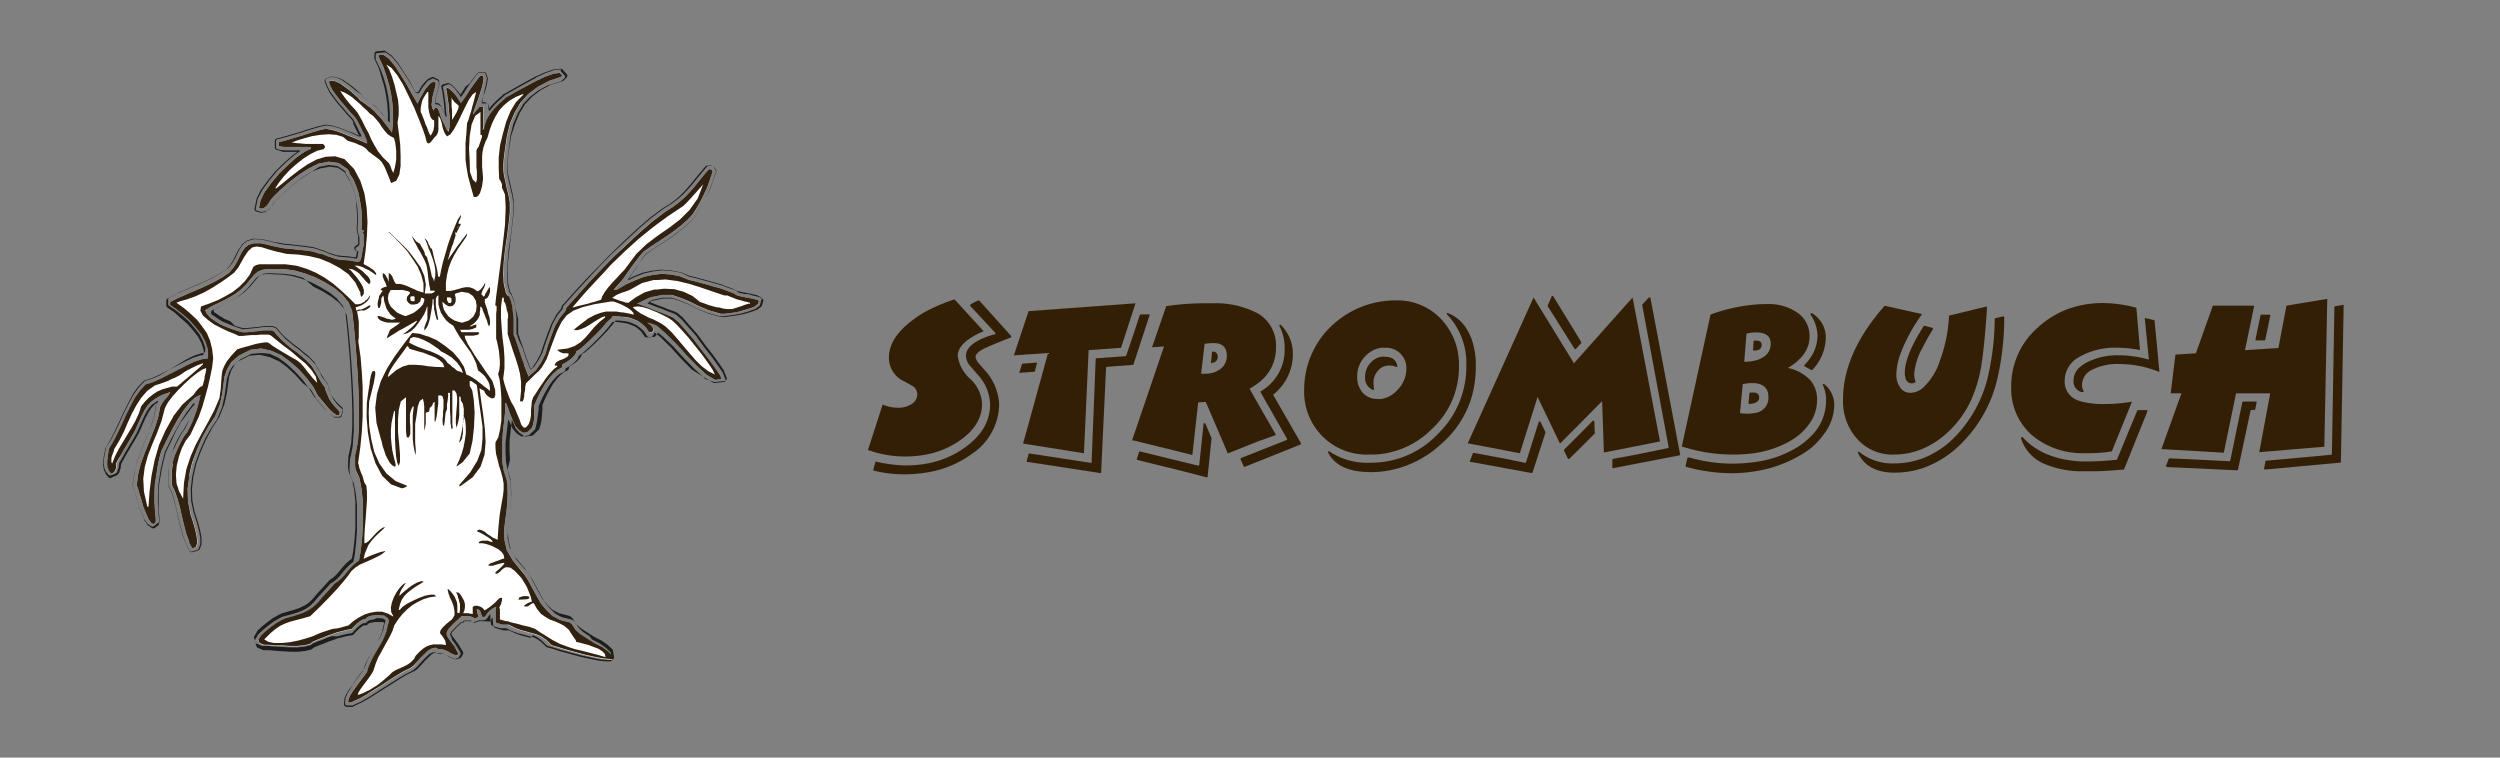 <svg id="Layer_1" data-name="Layer 1" xmlns="http://www.w3.org/2000/svg" width="330" height="100" viewBox="0 0 330 100"><rect x="0" y="0" width="330" height="100" fill="#808080" stroke="none"/><defs><style>.cls-1{fill:#331f06;}.cls-2{fill:#fff;fill-rule:evenodd;}.cls-3{fill:#1d1d1b;}.cls-4{fill:#312111;}</style></defs><title>logo-strombuch</title><path class="cls-1" d="M160.25,46.41l-.13,0a.16.16,0,0,0-.09,0,.11.11,0,0,0-.05.09l-.12,1.3a.12.12,0,0,0,0,.11.11.11,0,0,0,.11,0l.24-.06a.75.75,0,0,0,.53-.78A.65.65,0,0,0,160.25,46.41Z"/><path class="cls-1" d="M168.11,52.21a.12.12,0,0,1,0-.16,6.78,6.78,0,0,0,2.55-5.32,5.27,5.27,0,0,0-1.59-3.83.13.13,0,0,0-.17,0,.14.14,0,0,0,0,.17,6.07,6.07,0,0,1,.67,2.91,6.3,6.3,0,0,1-3.15,5.67.13.13,0,0,0,0,.17l3.46,6.08a.14.14,0,0,1,0,.11.14.14,0,0,1-.07.08l-3.7,1.46-2.27.9a.14.14,0,0,0-.08.07.17.17,0,0,0,0,.1l.4.92a.12.12,0,0,0,.17.07l1.78-.71,5.54-2.22a.18.18,0,0,0,.07-.08.14.14,0,0,0,0-.11Z"/><path class="cls-1" d="M181.93,48.89a1.87,1.87,0,0,1,.46-.39,2,2,0,0,1,1-.25,2.51,2.51,0,0,1,.92.18.13.13,0,0,0,.13,0,.11.11,0,0,0,0-.12c-.13-.81-.69-1.22-1.68-1.22a2.18,2.18,0,0,0-.44,0,2.42,2.42,0,0,0-1.37.76,2.68,2.68,0,0,0-.76,1.9,1.73,1.73,0,0,0,1,1.71.13.13,0,0,0,.18-.14,6.17,6.17,0,0,1-.07-.78A2.36,2.36,0,0,1,181.93,48.89Z"/><path class="cls-1" d="M182.39,59.92a11.49,11.49,0,0,0,6.67-3.34,11.06,11.06,0,0,0,3.52-8.18,8.73,8.73,0,0,0-2.35-6.28,7.93,7.93,0,0,0-6-2.47,12.73,12.73,0,0,0-1.86.14,12.17,12.17,0,0,0-5.87,2.59,11.34,11.34,0,0,0-3.19,4,11.54,11.54,0,0,0-1.16,5.06,8.33,8.33,0,0,0,2.41,6.15A8.23,8.23,0,0,0,180.67,60,12.11,12.11,0,0,0,182.39,59.92Zm-3.24-10.18A3.76,3.76,0,0,1,180.24,47a3.53,3.53,0,0,1,2.15-1.1l.48,0a2.67,2.67,0,0,1,2.77,2.77,4,4,0,0,1-1.17,2.8,3.74,3.74,0,0,1-2.08,1.19,3.55,3.55,0,0,1-.57,0,2.51,2.51,0,0,1-1.93-.81A3.05,3.05,0,0,1,179.15,49.74Z"/><path class="cls-1" d="M168.43,57.41l-2.36-4.1-1.13-2a9.59,9.59,0,0,0,1.13-.74,5.7,5.7,0,0,0,2.36-4.72,4.9,4.9,0,0,0-2.36-4.46,11.88,11.88,0,0,0-5.82-1.36l-.74,0a37.38,37.38,0,0,0-4.52.24l-1.05.14-1.87,5.43,1.58-.11-2.74,8.06-1.25,3.68-.23.67.23,0,1.25.32,4.08,1,2.4.6.77-6.94,1-.07,1.11,2.58,1.8,4.22,4-1.59Zm-7.29-8.74a3,3,0,0,1-.89.48,3.59,3.59,0,0,1-1.17.18h-.53l.46-3.94a7.06,7.06,0,0,1,1.09-.1h.15c1.13,0,1.69.59,1.69,1.65A2.14,2.14,0,0,1,161.14,48.67Z"/><path class="cls-1" d="M159.12,55.93a.15.15,0,0,0-.14-.08.14.14,0,0,0-.11.12l-.57,5.4a.18.18,0,0,1-.06.09.12.12,0,0,1-.1,0L155,60.7l-4.08-1-.42-.1a.12.12,0,0,0-.15.09l-.28.86a.11.11,0,0,0,0,.1.13.13,0,0,0,.08.07l.76.19,4.08,1L159.25,63a.12.12,0,0,0,.16-.12l.51-5a.13.13,0,0,0,0-.06Z"/><path class="cls-1" d="M239,41.55a5.14,5.14,0,0,1,.91,2.76,5.21,5.21,0,0,1-.91,2.88,7,7,0,0,1-.82,1,.14.14,0,0,0,0,.11.13.13,0,0,0,.07.1,8.75,8.75,0,0,1,.78.41l.06,0a.12.12,0,0,0,.16,0A6.3,6.3,0,0,0,241,44.69a3.68,3.68,0,0,0-1.82-3.34.13.13,0,0,0-.16,0h0a.12.12,0,0,0,0,.15Z"/><path class="cls-1" d="M207.81,46a.11.11,0,0,0,.1.06.12.12,0,0,0,.11,0l.44-.49.25-.29a.12.12,0,0,0,0-.15l-.26-.44-3.41-5.56a.13.13,0,0,0-.12-.06.12.12,0,0,0-.11.08l-.5,1.16a.17.17,0,0,0,0,.12Z"/><path class="cls-1" d="M252.35,50.6a.89.89,0,0,0,.43-.11.13.13,0,0,0,.06-.16,2.78,2.78,0,0,1-.16-1,8.48,8.48,0,0,1,1.1-3.44c.21-.42.44-.86.71-1.33l.59-1h0l.06-.09a.13.13,0,0,0,0-.12s0-.06-.08-.08l-1-.27a.15.15,0,0,0-.15.06l-.16.26q-2.33,3.73-2.32,5.94C251.46,50.13,251.76,50.6,252.35,50.6Z"/><path class="cls-1" d="M149.64,48.1l0-.06,1.25-3.82.85-2.6a.11.11,0,0,0,0-.12.12.12,0,0,0-.11,0l-.72,0-.35,0a.12.12,0,0,0-.11.09L149.66,44l-1,2.93a.11.11,0,0,1-.11.09l-3.8.27a.13.13,0,0,0-.12.12L144.09,61a.13.13,0,0,1,0,.1.19.19,0,0,1-.1,0l-8.08-1.24a.13.13,0,0,0-.14.09l0,0-.24.87a.11.11,0,0,0,0,.11.16.16,0,0,0,.08.06l.14,0,9.45,1.45a.09.09,0,0,0,.1,0,.11.11,0,0,0,.05-.09l.65-13.8a.13.13,0,0,1,.12-.13l3.45-.26A.11.11,0,0,0,149.64,48.1Z"/><path class="cls-1" d="M122.55,59.94a11.38,11.38,0,0,0,4.08-1.75q3-2.05,3-4.89a4.73,4.73,0,0,0-1.48-3.21A5.1,5.1,0,0,1,126.42,47q0-1.83,3.42-3.28L126,39.52a23.1,23.1,0,0,0-3.44,1.41,12.62,12.62,0,0,0-1.56.94q-3.66,2.52-3.66,5.28a3.4,3.4,0,0,0,2,3.18c.76.41,1.19.66,1.28.73a1.34,1.34,0,0,1,.46,1,1.5,1.5,0,0,1-.72,1.26,3.23,3.23,0,0,1-1.85.5,5.1,5.1,0,0,1-2-.42l-1.94,6a14.69,14.69,0,0,0,4.91.86A14.86,14.86,0,0,0,122.55,59.94Z"/><polygon class="cls-1" points="143.08 59.83 143.7 46.22 147.98 45.91 149.66 40.73 149.89 40.03 149.66 40.05 135.77 41.07 135.72 41.23 133.83 46.91 135.72 46.78 138.34 46.6 135.72 56.12 135.04 58.55 135.72 58.66 143.08 59.83"/><path class="cls-1" d="M129.27,39.68a.11.11,0,0,0-.14,0,4.7,4.7,0,0,0-1,.5.12.12,0,0,0-.06.1.17.17,0,0,0,0,.1l3.32,3.57a.12.12,0,0,1,0,.12.12.12,0,0,1-.09.09l-.16,0Q127.5,45.24,127.5,47a2.32,2.32,0,0,0,.69,1.45l.81.95h0a5.92,5.92,0,0,1,1.69,4c0,2.18-1.1,4.07-3.29,5.65a12.28,12.28,0,0,1-4.85,2.1,15.47,15.47,0,0,1-3,.29,19.49,19.49,0,0,1-3.86-.49.11.11,0,0,0-.15.09l-.26.93a.12.12,0,0,0,0,.1.12.12,0,0,0,.08.06,16.81,16.81,0,0,0,3.92.48,18.21,18.21,0,0,0,3.28-.28,13.62,13.62,0,0,0,5.69-2.39,8,8,0,0,0,3.64-6.62,7.2,7.2,0,0,0-2-4.56l-.53-.62a2,2,0,0,1-.59-1c0-.34.3-.67.89-1s1.78-.81,3.55-1.51l.19-.07a.11.11,0,0,0,.08-.09.11.11,0,0,0,0-.11Z"/><path class="cls-1" d="M136.49,49.08a.13.13,0,0,0,.12-.09l.25-1a.11.11,0,0,0,0-.12.12.12,0,0,0-.11,0l-1,.08L135,48a.12.12,0,0,0-.11.09l-.31,1a.1.1,0,0,0,0,.12.11.11,0,0,0,.11,0l1-.08Z"/><path class="cls-1" d="M297.83,44.93h1.07a.12.12,0,0,0,.12-.1l.25-1.18.4-1.95a.11.11,0,0,0,0-.11.12.12,0,0,0-.1-.05h-1.06a.14.14,0,0,0-.13.11l-.65,3.13a.11.11,0,0,0,0,.11A.12.12,0,0,0,297.83,44.93Z"/><path class="cls-1" d="M283.32,54.13l-1.1,0a.15.15,0,0,0-.11.08l-2.65,6.41a.1.1,0,0,1-.1.08c-1.57.14-2.76.21-3.58.21-.39,0-.78,0-1.15,0q-5-.3-7.63-3.19a.12.12,0,0,0-.16,0,.13.13,0,0,0-.06.16,5.48,5.48,0,0,0,2.72,3.19,12.49,12.49,0,0,0,5.13,1.14c.45,0,.92,0,1.42,0,1.19,0,2.5-.07,3.95-.21l.28,0a.12.12,0,0,0,.11-.08l3.06-7.61a.15.15,0,0,0,0-.13A.13.13,0,0,0,283.32,54.13Z"/><path class="cls-1" d="M274.63,59.82c.4,0,.81,0,1.23,0a18.2,18.2,0,0,0,2.9-.24l2.66-6.56a21.57,21.57,0,0,1-3.58.31,11.44,11.44,0,0,1-3.21-.36,4.23,4.23,0,0,1-.51-.19,2.59,2.59,0,0,1-1.58-2.56,3.57,3.57,0,0,1,1.94-3.11l.15-.09a9.54,9.54,0,0,1,4.85-1.12,15.12,15.12,0,0,1,3,.31L282,40.62a17.55,17.55,0,0,0-4.38-.62,14,14,0,0,0-2.94.3A11.92,11.92,0,0,0,269,43.23a10.25,10.25,0,0,0-3.52,7.86,8.14,8.14,0,0,0,2.7,6.32A10.31,10.31,0,0,0,274.63,59.82Z"/><path class="cls-1" d="M253.78,59.24a11,11,0,0,0,2.12-1.19,13.31,13.31,0,0,0,4.33-5.34,18.65,18.65,0,0,0,1.38-4.94q.33-2.21.66-6.84l0-.48-5,1.21a19.46,19.46,0,0,1-1.19,5.91,8.33,8.33,0,0,1-2.36,3.72,2.63,2.63,0,0,1-1.59.56,1.56,1.56,0,0,1-1.3-.69,2.89,2.89,0,0,1-.51-1.76,8.43,8.43,0,0,1,.66-3,21.65,21.65,0,0,1,2.44-4.52l.29-.42-4.93-1.1-.3.34q-5.21,6.08-5.2,12.06A7.42,7.42,0,0,0,245.2,58,6.21,6.21,0,0,0,250,60,9.65,9.65,0,0,0,253.78,59.24Z"/><path class="cls-1" d="M264.4,41.76l-1,.24a.14.14,0,0,0-.1.13,34.78,34.78,0,0,1-.79,7.12,17,17,0,0,1-4.69,8.65,11.78,11.78,0,0,1-4.08,2.62,10.63,10.63,0,0,1-3.7.65,7,7,0,0,1-4.61-1.51.12.12,0,0,0-.16,0,.13.13,0,0,0,0,.16c.83,1.71,2.44,2.57,4.81,2.57a11.75,11.75,0,0,0,3.7-.59,13.21,13.21,0,0,0,4.86-3,17.67,17.67,0,0,0,5.1-9.21,35.81,35.81,0,0,0,.82-7.71.12.12,0,0,0-.16-.12Z"/><path class="cls-1" d="M284.29,42.25,283.24,42a.14.14,0,0,0-.12,0,.15.15,0,0,0,0,.11l.52,5.22a.11.11,0,0,1,0,.11.14.14,0,0,1-.12,0,13.85,13.85,0,0,0-3.77-.54,8.84,8.84,0,0,0-4.29.94,3.89,3.89,0,0,0-.75.49,2.31,2.31,0,0,0-1,1.86,1.44,1.44,0,0,0,1,1.55l.18,0a.11.11,0,0,0,.13,0,.12.12,0,0,0,0-.14,1.71,1.71,0,0,1-.19-.8,2.2,2.2,0,0,1,1.35-2,7.35,7.35,0,0,1,3.58-.75,14,14,0,0,1,5.14,1,.15.15,0,0,0,.13,0,.17.17,0,0,0,0-.12l-.63-6.64A.13.13,0,0,0,284.29,42.25Z"/><path class="cls-1" d="M194.81,48.28a10.4,10.4,0,0,0-.53-3.44,7.32,7.32,0,0,0-.92-1.78,5,5,0,0,0-2.21-1.72.13.13,0,0,0-.15,0,.12.12,0,0,0,0,.16,9.27,9.27,0,0,1,2.55,6.83,12.31,12.31,0,0,1-3.75,8.95,12.11,12.11,0,0,1-7.42,3.72,14.76,14.76,0,0,1-1.5.08,9,9,0,0,1-5.4-1.49.13.13,0,0,0-.16,0,.11.11,0,0,0,0,.15c.86,1.72,2.75,2.58,5.65,2.58a13.59,13.59,0,0,0,1.44-.08,13.82,13.82,0,0,0,7.78-3.59,13.18,13.18,0,0,0,4.11-6.37A15.2,15.2,0,0,0,194.81,48.28Z"/><path class="cls-1" d="M297.75,53h-1.64a.14.14,0,0,0-.13.11l-1.58,7.66a.14.14,0,0,1-.14.11l-2.36-.12-5.51-.26a.13.13,0,0,0-.13.09l-.33.88a.13.13,0,0,0,0,.12.11.11,0,0,0,.1.06l5.86.27,3.4.16a.12.12,0,0,0,.13-.1l1.65-7.77a.12.12,0,0,1,.12-.1h.38a.12.12,0,0,0,.12-.1l.18-.85a.11.11,0,0,0,0-.11A.12.12,0,0,0,297.75,53Z"/><polygon class="cls-1" points="303.03 59.28 306.81 58.97 307.2 39.45 303.03 40.14 301.81 40.35 300.75 45.94 299.27 46.03 298.69 46.07 296.34 46.22 297.56 40.35 292.09 40.35 291.9 40.89 289.86 46.63 287.16 46.81 286.53 51.92 287.95 51.92 285.31 59.28 291.9 59.66 293.54 59.76 295.16 51.92 298.69 51.92 299.27 51.92 299.67 51.92 299.27 54.05 298.69 57.17 298.22 59.69 298.69 59.65 299.27 59.6 303.03 59.28"/><path class="cls-1" d="M309.35,40.25a.17.17,0,0,0-.1,0l-1,.17a.12.12,0,0,0-.11.12l-.33,19.37a.12.12,0,0,1-.12.12l-4.67.43-3.76.34h-.11a.11.11,0,0,0-.11.1l-.18.95a.11.11,0,0,0,0,.11.13.13,0,0,0,.1,0l.27,0,3.76-.35,5.89-.54A.12.12,0,0,0,309,61l.36-20.6A.14.14,0,0,0,309.35,40.25Z"/><polygon class="cls-1" points="219.12 58.27 215.96 41.68 215.5 39.27 208.46 47.17 207.76 47.95 202.43 39.27 199.01 46.85 194.28 57.33 193.74 58.52 194.28 58.62 199.01 59.52 200.62 59.83 202.96 52.4 205.92 58.55 208.46 56 211.48 52.95 211.71 59.73 215.96 58.9 219.12 58.27"/><path class="cls-1" d="M217.75,39.28a.12.12,0,0,0-.13,0l-.84.93a.11.11,0,0,0,0,.11L220.26,59a.13.13,0,0,1-.1.15L216,60l-3.06.57a.14.14,0,0,0-.11.13l0,1a.12.12,0,0,0,.05.09.1.1,0,0,0,.1,0l3-.58,5.69-1.1a.12.12,0,0,0,.1-.15l-3.91-20.62A.13.13,0,0,0,217.75,39.28Z"/><path class="cls-1" d="M210.38,55.55a.12.12,0,0,0-.14,0l-1.78,1.81-2,2a.14.14,0,0,0,0,.14l.48,1a.11.11,0,0,0,.09.07.12.12,0,0,0,.11,0l1.37-1.35,2-2a.13.13,0,0,0,0-.1l-.06-1.51A.12.12,0,0,0,210.38,55.55Z"/><path class="cls-1" d="M203.35,55.7a.13.13,0,0,0-.12-.08.14.14,0,0,0-.12.09L201.44,61a.13.13,0,0,1-.15.09L199,60.61l-4.45-.83a.11.11,0,0,0-.14.08l-.14.36-.23.59a.14.14,0,0,0,0,.11.13.13,0,0,0,.09.07l.13,0,4.73.87,3.17.58a.13.13,0,0,0,.14-.09L204,57.11a.1.1,0,0,0,0-.09Z"/><path class="cls-1" d="M231.54,59.82A13.26,13.26,0,0,0,236.65,58,7.7,7.7,0,0,0,239,55.69a5.24,5.24,0,0,0,.85-2.91,3.87,3.87,0,0,0-.85-2.55,5.56,5.56,0,0,0-3-1.66q2.86-1.7,2.86-4.15a3.7,3.7,0,0,0-1.55-3.11,6.59,6.59,0,0,0-4.08-1.17,16.82,16.82,0,0,0-1.73.08,22.36,22.36,0,0,0-5.71,1.3L222,58.93A21.74,21.74,0,0,0,228.53,60,20.48,20.48,0,0,0,231.54,59.82Zm-1-15.78a4.78,4.78,0,0,1,1-.16h.25c1.3,0,1.94.49,1.94,1.48a2,2,0,0,1-.93,1.75,3.41,3.41,0,0,1-1.26.51,5.72,5.72,0,0,1-1.3.13Zm-.5,6.67a6.06,6.06,0,0,1,1.19-.14h.34c1.24.1,1.86.7,1.86,1.82a2,2,0,0,1-1.86,2.13,4.82,4.82,0,0,1-1,.08c-.11,0-.4,0-.89-.07Z"/><path class="cls-1" d="M240.8,50.71a.12.12,0,0,0-.16,0,.14.14,0,0,0,0,.16,4.62,4.62,0,0,1,.4,2,6.52,6.52,0,0,1-2,4.72,10.1,10.1,0,0,1-1.56,1.29A14,14,0,0,1,231.54,61a21.26,21.26,0,0,1-2.95.2,20.75,20.75,0,0,1-5.56-.8l-.14,0a.12.12,0,0,0-.1,0,.16.16,0,0,0-.06.08l-.23,1a.12.12,0,0,0,.09.15,22.38,22.38,0,0,0,5.87.83,19.33,19.33,0,0,0,3.08-.23,16.93,16.93,0,0,0,6-2.08,11.72,11.72,0,0,0,1.5-1,10.06,10.06,0,0,0,1.83-2,6.38,6.38,0,0,0,1.25-3.61A3.49,3.49,0,0,0,240.8,50.71Z"/><path class="cls-1" d="M232.54,45.52c0-.37-.23-.56-.69-.56l-.26,0-.05,0a.12.12,0,0,0-.06.1l-.08,1.1a.15.15,0,0,0,0,.1.13.13,0,0,0,.1,0h0C232.21,46.31,232.54,46,232.54,45.52Z"/><path class="cls-1" d="M230.94,53.32a2.34,2.34,0,0,0,.6-.1c.45-.13.67-.38.67-.76s-.22-.6-.67-.65h-.19l-.32,0a.13.13,0,0,0-.11.12l-.11,1.24a.12.12,0,0,0,0,.1A.14.14,0,0,0,230.94,53.32Z"/><path class="cls-2" d="M46.36,92.74l1.11-.51,1-.57,1-.63,1-.6.94-.63.94-.6,1-.57.95-.46.4-.31L55,87.4l.49-.54.49-.49.51-.48L57,85.6l.48-.11.4.2h.46l.43.14.43.2.37.23.34.14.26.11.2-.05.11-.2L60,85.34l-.49-.66-.34-.48-.2-.37,0-.4.28-.46.6-.63.89-.83h.11l0-.08,0-.09h.72l.22,0h.26l.2.09.2.05.17.15.32-.12.14-.08.06-.17-.06-.15-.06-.2L63,80.77l-.06-.2,0-.17.29.09.14.17.11.23.06.25.09.17.08.15h.15l.2-.09.17-.26.14-.2.17-.17.17-.17.2-.17.2-.11.2-.12.17-.08,0,.17-.06.25v.29l0,.31,0,.29v.29l0,.22,0,.26.25.09.26.08.23.06.23.06.25,0,.23,0,.23.06.23.09.8.4.71.25.69.18.6.17.66.17.63.28.68.46.74.72.72.2,1,.31,1.25.34,1.35.37,1.31.29,1.14.23.86.08.4,0-.08-.52-.55-.51-.77-.55-1-.51-.94-.6-.92-.6L76,83.17l-.43-.66-.09-.14-.11-.08-.09-.09-.14-.06-1.23-.31-1-.54-.8-.78-.71-.85-.57-1-.58-1.06-.57-1.06-.65-1L67.7,74l-.8-1.37-.31-1.32-.06-1.28.17-1.4.2-1.52L67,65.43l-.12-2-.4-1.29-.23-1.26,0-1.31,0-1.29L66.39,57l.14-1.29.14-1.28,0-1.23h.12l.25.57.26.8.34.83.37.8.49.57.51.34.6-.08.63-.6.12-.4.08-.37.06-.35,0-.34,0-.34,0-.35,0-.34V53.6l.29-.72.34-.74.4-.74.43-.74.52-.72.54-.6.57-.51.57-.32.06-.22v-.18l.31-.17.29-.17.34-.23.26-.2.26-.26.2-.22.14-.26.06-.23.45-.26.6-.51.77-.72.78-.77.8-.82.62-.75L80.7,42l.2-.29.8.06.72.09.68.11.57.2.6.26.52.37.51.46.43.63h.2l.17,0,.17-.22,0-.17,0-.15-.14-.14L86,43l-.2-.14-.17-.15-.18-.14,1.15.37,1.25,1,1.4,1.37,1.4,1.54L92,48.31l1.29,1.18,1.11.65.86-.08-.2-.52-.6-.88-.86-1.2-1-1.29L91.56,44.8,90.5,43.57l-.88-1-.69-.6-.31-.17L88,41.54l-.77-.31-.89-.32-.83-.34-.74-.26-.49-.2-.23,0,1.8-.86,1.49-.32,1.29,0,1.14.38,1.17.48,1.2.6,1.37.57,1.6.46.49,0,.71-.09.86-.11L98,41l.89-.26.69-.25.48-.38.12-.4-.29-.14-.34-.08-.35-.09-.37-.06-.37-.08-.37-.06-.37-.09-.4-.08-.6-.35L96,38.4l-.83-.32-.92-.25-.88-.26-.89-.23-.83-.23-.74-.17-1.17-.48-1.2-.23-1.2-.09-1.2.15L85,36.54,83.82,37l-1.15.54-1.17.69h-.23l-.23.05.55-.65L82.1,37l.49-.66.45-.65.49-.69.46-.6.48-.63.46-.54.86-.6.85-.57.89-.57.86-.58.85-.62.78-.63.74-.66.63-.66.48-.74.4-.68.37-.69.32-.66.34-.71.26-.72.26-.74.25-.74L94,22.48l-.09-.08-.14-.06h-.2l-.72.83-.62.77-.6.75L91,25.4l-.63.66-.72.62-.82.63-1,.63L86.1,29.2l-1.68,1.46-1.69,1.57L81,33.89l-1.63,1.68-1.63,1.72L76.22,39l-1.49,1.66,0,.17-.06.17-.77.94L73.27,43l-.45,1.2-.46,1.26L72,46.71l-.57,1.15-.69,1-1,.85-.06-.25-.23-.55-.31-.83-.34-.91-.32-1-.31-.89-.23-.68-.17-.38v-.62l0-.72v-.8l-.09-.8-.08-.8-.17-.71-.26-.63-.34-.46-.29-1.23-.08-1.4.08-1.57.17-1.6.26-1.68.2-1.63.17-1.55V26.74l-.2-1.08-.23-.92-.17-.83-.17-.71-.09-.77,0-.8.08-.89.14-1.06.26-1.77.4-1.6.63-1.48.77-1.29,1-1.14L71,11.46l1.46-.78L74,10.17l.12-.11.08-.09-.31-.34-.77.08-1.06.37-1.26.58-1.22.65L68.44,12l-.91.51-.6.35-.43.4-.51.45-.46.46-.49.54-.4.55-.34.6-.23.63-.17.71h-.14l.06-.43,0-.37,0-.4V15.6l0-.4,0-.37v-.37l0-.35-.08,0-.12,0h-.11l-.17,0-.2.25-.23.26-.23.29-.26.28,0,0h0l.14-.51.23-.63.28-.77.26-.8.26-.8.17-.69.08-.54L63.73,10h-.31l-.26.28-.34.46-.38.51-.4.58-.34.54-.34.51-.29.4-.23.32-.11-.2-.23-.32-.26-.4-.31-.37L59.62,12l-.32-.29-.23-.14-.23.09.12.48.08.69.12.74.06.86.08.8,0,.83,0,.71-.14.6L59,17.17l-.14-.31-.23-.46-.25-.52-.23-.57L58,14.83l-.17-.4-.15-.17-.14,0-.11,0-.09.11-.08.23-.2-.32-.09-.42.06-.55.08-.57.15-.6.14-.51.11-.46,0-.26-.28-.14-.35.17-.34.34-.4.49-.31.54-.32.55-.23.45-.17.37-.34-.6-.54-.94L53.59,11,52.84,9.8,52.1,8.66l-.74-.89-.72-.51-.65,0v.12l0,.14.57,1.2L51,10l.37,1.23.26,1.23.17,1.2.08,1.22v1.29l-.14,1.34-.49-.68-.48-.6-.43-.57-.49-.49-.45-.51-.55-.49-.6-.49-.71-.48-.34-.4-.52-.46-.57-.48-.63-.46-.6-.43-.57-.26-.48-.11-.43.14.17.46.31.63.52.71.57.74.63.72.57.68.51.55.37.45.2.35.2.4.2.4.2.43.23.4.17.42.15.4.08.43-.65-.28-.66-.26-.63-.29-.69-.25-.62-.26-.69-.26-.71-.2L43,17l-.77.17-.77.23-.77.23-.77.25-.77.23-.77.23-.78.23-.8.2V19l0,.28.25.06.46.06h.63l.66,0,.74,0h.63l.54,0,.34.05,0,.09v.09l-.86.4-1.08.77L38,21.8l-1.18,1.14-1,1.2-.89,1.2-.54,1.12-.2,1,.28.08.29-.05.26-.15.22-.22.23-.29.17-.29.18-.25.11-.15,1-1,1.14-1,1.29-1,1.31-.85,1.37-.69,1.35-.26,1.31.18,1.2.82.09.18.11.14,0,.08v.12l.51.77.37.86.32.91.2,1,.17,1,.09,1,0,1-.05,1H48v.18l0,0-.09,0,0,.12,0,.14H48L48,31v1.43l-.08.28h-.09l-.08.06.08,0,.06,0-.09.63-.08.48-.09.34-.11.23-.14.09h-.29l-.4-.06-.6-.11-.86-.06-.74-.09-.63-.2-.63-.2-.57-.25L42,33.43l-.71-.23-.91-.14L39.67,33l-.77-.09-.71-.08-.75-.06-.71-.14L36,32.48l-.75-.2-.8-.17-.94,0-.68.2-.49.37-.4.57-.31.6-.35.71-.45.75-.63.74-.89.57-.94.54-.94.46-1,.46-.94.4-1,.43-1,.43-1,.54v.37l.83.57.86.69.88.77.8.91.75.94.54,1,.34,1.06,0,1.11-.83.12-.94.31-1,.49-1.11.57-1.12.57-1.11.57-1.06.49-1,.31-.71.75-.69.94-.57,1.08-.6,1.18-.54,1.2-.58,1.2-.57,1.14-.63,1.06,0,.31-.12.43,0,.43-.09.48v.43l.09.46.17.37.25.32.26-.09.14-.11.12-.18.06-.17.08-.23,0-.2,0-.2v-.17l.31-.57L16,60l.31-.57.32-.52.31-.54.31-.51.29-.52.26-.46.48-1.08.4-.89.4-.77.4-.6L20,53l.63-.46.82-.43,1-.34,0,.09-.11.17-.17.23-.23.28-.23.26-.23.31-.17.29-.17.31L20.9,55l-.4,1.29L20,57.54,19.5,58.8,19,60.06l-.46,1.28-.32,1.32-.17,1.42.17.41.18.65.25.8.26.92.34.85.32.75.34.51.34.23L20.5,69l.06-.17v-.18l0-.14-.11-1.17-.06-1.14,0-1.17.05-1.12.18-1.11.17-1.12L21,60.6l.29-1.06.4-.8.49-1,.62-1.2.69-1.2.77-1.2.77-1,.77-.71.69-.34-.14.63-.17.71-.2.71-.29.77-.26.72-.34.71-.34.66-.46.6-.43.8-.37.77-.31.72-.26.71-.14.72-.12.8v1.85l.43.92.34,1L23.76,67l.26,1.2.28,1.14.29,1.12.37,1,.46.92.45-.14.17-.46v-.66l-.14-.77-.2-.83-.23-.77-.2-.6-.11-.34-.34-1.63-.06-1.69L25,62.8l.4-1.74L26,59.34l.71-1.63.83-1.48.86-1.29.6-1.48.31-1.37.17-1.23.15-1.12.34-1,.57-.94,1-.86,1.54-.77L34.5,46l1.34.31,1.32.6,1.2.89,1.14,1,1,1.14.86,1.14L42,52.29l.18.17.34.42.46.55.51.6.51.45.43.32.32,0,.11-.4L44.53,54l-.34-.35-.32-.4-.28-.37-.23-.42-.17-.43L43,51.6l-.11-.46-.14-.2-.23-.31-.26-.43L42,49.77l-.26-.51-.29-.46-.23-.4L41,48.14l-.58-.6L39.79,47l-.63-.54L38.47,46l-.63-.54-.62-.55-.58-.6-.51-.6-.29-.11h-1l-.6.09-.57.05-.6.06-.54.06-.49,0-.54-.14-.74-.23L30,43.2l-.83-.34-.74-.46-.66-.46-.46-.51-.23-.49L28,40.4l.85-.4.8-.4.69-.37.71-.43.69-.52.71-.68.69-.83.46-.54.45-.37.55-.23.54-.09.63,0,.6,0,.65,0,.66,0,1.2.17,1.32.37,1.4.52,1.31.68,1.26.77,1.05.89.8,1L46.47,41l.23,2.06.2,2.14.17,2.17.15,2.23.11,2.2.06,2.2,0,2.2-.14,2.17-.09.43-.09.46-.08.42-.12.46,0,.46,0,.48,0,.49.08.51.49,1.06.28,1.43.17,1.6,0,1.74,0,1.74-.11,1.66-.17,1.49-.23,1.26-.4.28-.43.37-.37.4-.37.43-.34.43-.4.43-.4.34-.49.34-.89,1-.74.8-.57.68-.6.57-.6.43-.8.4-1,.34-1.34.38-.43.2-.72.4-.74.54-.74.6-.57.54-.32.54.12.4.6.26h.68l.83.09.94,0,1,.06h1l.88-.08.72-.18.43-.31.71-.31.63-.23.6-.26.6-.2.63-.23.6-.14.65-.17.69-.12.23-.25.23-.23L47,82.4l.26-.2.29-.23.25-.14.26-.12.17,0,.29-.26.43-.17.63-.12.6,0,.6.09.42.28.2.37-.17.6-.17.78-.28.74-.32.68-.43.72-.4.68-.4.72-.37.77-.34.89-.2.37-.4.54-.46.6-.48.66-.43.6-.37.6-.2.48,0,.37h.2Z"/><path class="cls-3" d="M46.39,93.31h-.06l-.17,0h-.39a.36.36,0,0,1-.26-.11.39.39,0,0,1-.1-.27l.05-.62a.23.23,0,0,1,0-.11l.22-.53a.08.08,0,0,1,0,0l.4-.64.43-.61.49-.67.46-.59.36-.5,0,0,.15-.27,0,0,.32-.85v0l.38-.78v0l.41-.72.4-.7.41-.67s0,0,0,0l.29-.62v0l.26-.66s0,0,0,0l.16-.74.11-.39a.31.31,0,0,0-.07-.09l-.11-.07-.11,0-.38,0h0l-.47,0h-.06l-.45.08-.05,0-.22.08-.08,0-.22.2a.31.31,0,0,1-.18.09l-.13,0-.06,0-.13,0h0l-.16.1a.05.05,0,0,0,0,0l-.45.36,0,0-.43.43,0,0,0,0-.26.3a.33.33,0,0,1-.21.11l-.72.12h0l-.62.16-.57.13h0l-.58.22-.6.2-.59.25-.61.22h0l-.61.26-.05,0-.39.29a.34.34,0,0,1-.12.06l-.77.18h0l-.91.09h-1l-1.93-.12h0l-.78-.08h-.72a.31.31,0,0,1-.13,0l-.73-.31a.33.33,0,0,1-.2-.23l-.17-.58a.32.32,0,0,1,0-.27l.37-.64a.28.28,0,0,1,.06-.08l.6-.57,0,0,.75-.61h0l.75-.55,0,0,.75-.42.46-.21.05,0,1.35-.37.93-.32h0l.69-.35,0,0,.5-.36,0,0,.52-.5,0,0,.56-.67.74-.8.9-1,.06,0,.47-.33,0,0,.34-.29,0,0,.36-.38.33-.42.38-.44.39-.42,0,0,.44-.39,0,0,.14-.1a.25.25,0,0,0,.1-.16l.17-.92.16-1.44.12-1.65,0-1.7,0-1.7v0l-.16-1.52v0l-.26-1.3,0,0-.46-1a.29.29,0,0,1,0-.09l-.1-.55v0l0-.51v0l.06-1a.17.17,0,0,1,0-.07l.11-.45.25-1.26v0l.14-2.11,0-2.16-.06-2.19-.11-2.19-.14-2.22-.17-2.16-.2-2.14-.22-1.94a.25.25,0,0,0,0-.07l-.34-.83a.16.16,0,0,0,0-.07l-.67-.82,0,0-1-.8,0,0-1.19-.74-1.25-.64,0,0L40,36.67l-1.23-.35h0l-1.11-.16h0l-1.84-.09h0l-.54,0h0l-.4.06-.06,0-.34.15-.07,0-.3.25a.08.08,0,0,0,0,0l-.4.48-.7.83,0,0-.73.71,0,0-.7.53,0,0-.73.44h0l-.68.37-.83.42-.83.38h0l-.18.11a.21.21,0,0,0-.12.17.23.23,0,0,0,.06.22l.09.1.05,0,.55.39v0l0,0,.67.41h0l.77.32L31,43h0l.69.21.39.1a.14.14,0,0,0,.09,0l.34,0,.55-.06,1.15-.11.61-.09h1.07a.28.28,0,0,1,.13,0l.37.14a.36.36,0,0,1,.14.1l.54.63.53.56,0,0,1.2,1,0,0,.66.47,0,0,.62.53,0,0,0,0,.65.51,0,0,.58.61.26.28,0,.06.23.41.29.46v0l.24.48,0,0,.27.41.25.42.38.52a.43.43,0,0,1,.05.12l.12.49.14.42.14.36v0l.18.33,0,0,.53.67,0,0,.29.3.46.43a.33.33,0,0,1,.1.35l-.18.66a.35.35,0,0,1-.31.25l-.53,0a.33.33,0,0,1-.25-.07l-.49-.36,0,0-.53-.47a.08.08,0,0,0,0,0l-.52-.61-.46-.55-.32-.4,0,0-.16-.16a.18.18,0,0,1-.05-.07l-.68-1.12v0l-.83-1.1-1-1.08,0,0-1.08-1v0l-1.11-.81,0,0-1.16-.53h0L34.5,46.6h-.08l-1.15.1-.09,0-1.31.66-.05,0-.83.71,0,.06-.46.76s0,0,0,0l-.29.86a.09.09,0,0,0,0,0l-.13,1-.18,1.24v0l-.32,1.4,0,0-.61,1.52,0,.06L28,56.51v0L27.21,58v0l-.7,1.59-.6,1.64v0l-.38,1.65v0l-.19,1.64v0l.05,1.56a.06.06,0,0,0,0,0l.31,1.52v0l.3.91.24.79h0l.21.86.15.8v.77a.27.27,0,0,1,0,.13l-.22.58a.36.36,0,0,1-.23.22l-.71.22a.36.36,0,0,1-.43-.18l-.54-1.08s0,0,0,0l-.38-1a.08.08,0,0,1,0,0l-.29-1.12-.29-1.16-.25-1.19-.28-1.08v0l-.32-1a0,0,0,0,0,0,0l-.42-.91a.28.28,0,0,1,0-.15V62.07a.09.09,0,0,1,0,0l.12-.84.14-.73s0,0,0-.05l.26-.74v0L23,58.9l.37-.78h0l.44-.82a.05.05,0,0,1,0,0l.42-.56,0,0,.31-.58L25,55.4v0l.25-.68.27-.74v0l.16-.59-.15.14,0,0-.71.92h0L24,55.6l-.05,0,0,0-.66,1.17L22.72,58l-.49,1-.36.74a.08.08,0,0,0,0,.05l-.26,1-.25,1.08v0L21,64v0l-.06,1.06,0,1.14v0l0,1.09.11,1.13v0l0,.12s0,0,0,.07v.23a.43.43,0,0,1,0,.11l-.09.27a.33.33,0,0,1-.12.17l-.4.29a.34.34,0,0,1-.41,0l-.49-.33a.17.17,0,0,1-.1-.1l-.38-.56,0-.06-.32-.76-.35-.88a0,0,0,0,1,0,0l-.26-.91-.26-.82-.16-.61s0,0,0,0l-.17-.4a.27.27,0,0,1,0-.18l.18-1.49s0,0,0,0L18,61.2a0,0,0,0,1,0,0l.46-1.3.5-1.29.54-1.25L20,56.1l.38-1.22a0,0,0,0,0,0,0l.23-1.27a.17.17,0,0,1,0-.1l.23-.42-.47.34,0,0-.41.46,0,0-.34.51v0l-.38.72-.89,2-.56,1-.31.51-.32.55-.3.5-.32.57-.31.54-.24.45v0a.09.09,0,0,1,0,.05l-.06.43a.24.24,0,0,1,0,.08l-.09.23-.06.2,0,.08-.15.22a.27.27,0,0,1-.07.08l-.2.16a.39.39,0,0,1-.11.06l-.42.14A.36.36,0,0,1,14.3,63l-.36-.45a.18.18,0,0,1,0-.07L13.7,62a.26.26,0,0,1,0-.08l-.09-.5a.2.2,0,0,1,0-.07V60.9a.17.17,0,0,1,0-.07l.08-.48.06-.44s0,0,0,0l.11-.41v0l.06-.32A.31.31,0,0,1,14,59l.63-1.06v0l.55-1.11.57-1.19.55-1.21.6-1.18.58-1.1,0-.05.7-1,0,0,.76-.79a.34.34,0,0,1,.15-.09l1-.32h0l1-.46,3.34-1.71,1.05-.5h0l1-.33h.07l.12,0a.25.25,0,0,0,.22-.26V46.3a.25.25,0,0,0,0-.07l-.28-.88,0,0-.47-.9,0,0-.69-.88-.75-.85,0,0-.83-.72L23,41.22h0l-.89-.61a.35.35,0,0,1-.16-.29v-.6a.35.35,0,0,1,.19-.32l1.15-.6h0l1-.44,1.93-.82,1-.45.93-.45.92-.53.76-.49.06-.05.51-.61s0,0,0,0l.4-.65,0,0,.33-.69.32-.61,0,0,.43-.61A.3.3,0,0,1,32,32.2l.54-.41a.24.24,0,0,1,.11-.06l.76-.22a.25.25,0,0,1,.12,0l1,.06h.06l.83.18.71.19h0l.71.11.68.13h0l.71.05.72.09,1.53.17.93.15h0l.74.24.67.23h0l.54.24,0,0,1.13.36h.05l.65.07.86.06h0l.6.11.33,0h0l.05-.22.08-.45,0-.17-.1,0a.37.37,0,0,1-.24-.29.34.34,0,0,1,.15-.34l.24-.17a.22.22,0,0,0,.12-.21v-.83h0l-.11-.57,0,0h0l-.09-.35a.41.41,0,0,1,0-.11l.05-1s0,0,0,0l0-.95-.08-.95v0L47,26.45l-.19-.94s0,0,0,0l-.29-.85-.33-.76s0,0,0,0l-.51-.76a.36.36,0,0,1-.06-.2v0l0,0a.16.16,0,0,1,0-.07.26.26,0,0,0-.09-.09l-.87-.6a.19.19,0,0,0-.11-.05l-1-.12h-.08l-1.1.21-.07,0L41,22.71h0l-1.25.81,0,0-1.24,1-1.12,1-1,.93,0,0-.06.07v0l-.14.21-.18.29,0,0-.25.3,0,0-.26.26-.08.06L35,28l-.1,0-.37.07a.33.33,0,0,1-.17,0l-.51-.15a.35.35,0,0,1-.25-.41l.25-1.18a.29.29,0,0,1,0-.09l.57-1.15,0,0,.91-1.24,1-1.22,0,0,1.18-1.16h0l1.15-1,0,0,.58-.42-.58,0h0l-.65,0h-.68L37,19.9h0l-.44-.1a.35.35,0,0,1-.28-.38l0-.43v-.37a.34.34,0,0,1,.26-.34l.94-.24,2.3-.68.78-.26,1.55-.46h0l.81-.18h.13l.82.12h0l.74.21h0l.69.26.63.26.69.25h0l.62.28v.06l0-.05.2.08v0l0,0-.21-.35v0l-.2-.43-.39-.78L46.59,16l0,0-.31-.39h0l-.5-.53h0l-.57-.68-.64-.74-.58-.75-.53-.74,0-.05-.33-.65s0,0,0,0l-.25-.66a.35.35,0,0,1,.22-.46l.68-.23a.45.45,0,0,1,.2,0l.56.13.06,0,.61.27.06,0,.62.45.64.46,0,0,.58.49.53.47,0,0,.28.33,0,.05.63.43,0,0,.62.5.56.5,0,0,.45.51.48.48,0,0,.43.57.11.15V14.9l-.08-1.18h0l-.17-1.16-.24-1.17v0l-.35-1.18,0,0,0,0L50,9V9l-.58-1.23a.29.29,0,0,1,0-.22l0-.13a.11.11,0,0,0,0-.05V7.13a.36.36,0,0,1,.32-.36l.92-.08a.34.34,0,0,1,.24.07l.8.57.06.06.77.92,0,0,.75,1.16.75,1.18v0l.63,1.17.14.24a.24.24,0,0,0,.22.13.25.25,0,0,0,.23-.13l.37-.63,0-.05.42-.51,0,0,.37-.38.09-.06.47-.23a.29.29,0,0,1,.31,0l.51.25a.34.34,0,0,1,.19.35l0,.42a.06.06,0,0,0,0,0l-.12.48-.15.52-.13.55v0l-.08.52,0,.28.31.06a.4.4,0,0,1,.21.12l.2.25a.47.47,0,0,1,.06.09l.18.41.27.6-.08-.75-.06-.83v0l-.11-.71-.08-.65v0l-.14-.62a.35.35,0,0,1,.22-.41L59,11a.34.34,0,0,1,.31,0l.33.21a.1.1,0,0,1,0,0l.34.31,0,0,.65.76,0,0,.15.25,0-.05.33-.5.34-.55.06,0-.05,0L62,11l.37-.52.36-.47,0,0,.32-.36a.34.34,0,0,1,.27-.12h.55a.34.34,0,0,1,.33.24l.18.53a.33.33,0,0,1,0,.17l-.09.6v0l-.17.7v0l-.55,1.71h.24l.18,0,.11.05.19.13a.37.37,0,0,1,.16.27l0,.45v.08l.11-.15,0,0,.51-.57.48-.48.51-.45.45-.42.06,0,.62-.36,2.09-1.17,1.26-.68,1.28-.58h0L73,9.18l.07,0,.9-.1a.36.36,0,0,1,.3.11l.52.57a.36.36,0,0,1,0,.49l-.38.37a.34.34,0,0,1-.14.09l-1.61.5,0,0-1.33.71,0,0-1.11.86,0,0-.93,1,0,0-.7,1.17,0,0-.58,1.37a.08.08,0,0,0,0,0L67.45,18v0l-.25,1.73-.14,1-.08.83v0l0,.74.08.69v0l.16.67.18.82.22.92v0l.2,1.11a.13.13,0,0,1,0,.06v1.41l-.18,1.56-.2,1.64L67.23,33l-.17,1.58L67,36.1v0l.07,1.28a.08.08,0,0,1,0,0l.23,1a.16.16,0,0,0,0,.09l.25.35,0,.07.27.67,0,0,.17.74a.09.09,0,0,1,0,0l.18,1.62v.84l0,.72v.46a.16.16,0,0,0,0,.1l.1.22,0,0,.23.69L69,46l.31,1L70,48.78l.27-.24,0,0,.59-.9,0,0,.52-1,0,0,.38-1.17L72.29,44l.47-1.22s0,0,0,0l.62-1.14a.1.1,0,0,1,0-.05l.72-.9s0,0,0,0l0-.16a.31.31,0,0,1,.09-.18l1.52-1.7,1.55-1.69L79,35.18l1.65-1.7,1.73-1.67,1.69-1.57,1.69-1.47h0l1.7-1.27,0,0,1-.61,0,0,.77-.58h0l.66-.59h0l.59-.62.62-.7,1.22-1.51.79-.91a.35.35,0,0,1,.27-.13h.33a.31.31,0,0,1,.13,0l.22.09.12.07.13.14a.18.18,0,0,1,0,.07l.15.24a.32.32,0,0,1,0,.3l-.54,1.58-.27.73v0l-.66,1.38v0l-.38.69-.42.72-.5.76,0,.06-.64.67,0,0-.76.68-.79.64-.88.65-.87.58-.88.56-.85.57-.76.54a.1.1,0,0,0,0,0l-.38.45L84,35.3,83.5,36l-.59.83.67-.32h0L84.8,36l0,0L86,35.74h0l1.23-.14h.07l1.23.09h0l1.23.23.08,0,1.12.47h0l.68.16h0l.83.23.88.23.9.26.92.26h0l.83.32.79.29,0,0,.51.29s0,0,.07,0l.64.14.35.06h0l.36.08.36.06h0l.72.17.07,0,.46.23a.35.35,0,0,1,.18.41l-.18.63a.31.31,0,0,1-.13.19l-.56.43-.09,0-.72.27h0l-.9.26h0l-.93.18-.87.12-.74.09-.53,0H95l-1.64-.47,0,0-1.41-.58-1.18-.6h0l-1.12-.47h0l-1-.33h-.08l-1.07,0s0,0-.06,0l-1.3.28h0l-.5.24.21.07.81.34v0l0,0,.88.32.76.31.64.23.05,0,.35.19.06,0,.71.62a.08.08,0,0,1,0,0l2,2.29,1,1.37,1,1.28,0,0,.86,1.2.62.92,0,.07.31.78a.36.36,0,0,1,0,.32.39.39,0,0,1-.27.17l-1.19.11a.32.32,0,0,1-.21,0L93,50,93,49.91l-1.31-1.19h0l-1.42-1.45-1.39-1.54L87.48,44.4l0,0-.66-.53a.31.31,0,0,1,0,.1l-.28.37a.34.34,0,0,1-.34.14l-.23,0h-.28a.34.34,0,0,1-.29-.15l-.43-.64s0,0,0,0l-.41-.36,0,0L84,42.9l0,0-.51-.22L83,42.49h0l-.6-.1-.69-.08-.47,0,0,.05-.46.58-.64.76,0,0-.8.83-.79.79-.79.73-.62.53-.06,0-.26.15v0a.16.16,0,0,1,0,.09l-.17.3,0,.06-.22.25,0,0-.27.27,0,0-.27.22h0l-.37.25-.36.21-.07.28a.34.34,0,0,1-.17.22l-.57.31,0,0-.47.42,0,0-.48.53,0,0-.46.64,0,0-.4.7-.39.73-.33.71-.22.55a.3.3,0,0,0,0,.1V54l-.11,1.39v0l-.06.35v0l-.09.38v0l-.14.45a.24.24,0,0,1-.09.16l-.72.69a.34.34,0,0,1-.19.09l-.74.11a.36.36,0,0,1-.25-.06l-.6-.4-.08-.07-.52-.61a.35.35,0,0,1,0-.08l-.44-1-.31,2.83v0l0,1.22v0l.06,1.23v0L67,62v0l.39,1.26a.29.29,0,0,1,0,.09l.11,2v0l-.11,1.75-.2,1.53-.17,1.33v0l0,1.14a.09.09,0,0,0,0,.05l.27,1.12a.14.14,0,0,0,0,.07l.71,1.2s0,0,0,0l1.28,1.5,0,0,.67,1,0,0,1.14,2.11.54.94s0,0,0,0l.64.77,0,0,.69.67.05,0,.82.44.06,0,1.14.29,0,0,.2.08a.37.37,0,0,1,.12.07l.07.08,0,0,.1.08a.28.28,0,0,1,.09.1l.1.16.37.57,0,0,.56.51,0,0,.86.56.91.58h0l1,.51a.05.05,0,0,1,0,0l.8.56,0,0,.6.57a.32.32,0,0,1,.1.2l.14.8a.34.34,0,0,1-.07.28.38.38,0,0,1-.26.14l-.64,0h-.06l-.88-.09h0l-1.16-.23-1.33-.29h0l-2.6-.71-1-.32-.76-.21a.4.4,0,0,1-.15-.09l-.72-.7,0,0-.57-.39,0,0-.5-.23h0L70,84.2l-.6-.17-.69-.18h0l-.73-.26,0,0-.77-.38,0,0-.14,0h0l-.14,0h0l-.45,0h0l-.47-.12h0l-.64-.21a.37.37,0,0,1-.25-.3l-.07-.62v-.33l0-.16h0s0,0,0,0l-.1.14-.2.3a.34.34,0,0,1-.16.13L64,82a.34.34,0,0,1-.14,0h-.5l0,0-.08,0-.06,0-.45.16a.33.33,0,0,1-.34-.06l-.13-.11-.1,0h0l0,0L62,82l-.11,0h-.14l-.19,0h-.3l0,.17h-.2a.22.22,0,0,0-.17.07l-.65.6-.52.56a.08.08,0,0,0,0,0l-.13.21a.28.28,0,0,0,0,.12v0l.1.18s0,0,0,0l.31.44.49.66,0,0,.61,1a.33.33,0,0,1,0,.36l-.21.38a.37.37,0,0,1-.21.16l-.35.1a.29.29,0,0,1-.24,0l-.32-.14-.35-.14,0,0L59,86.53l0,0-.35-.16h0l-.26-.08-.08,0h-.38l-.16,0-.18-.09a.2.2,0,0,0-.17,0l-.08,0-.07,0-.3.18,0,0-.45.43-.46.46,0,0,0,0-.48.53-.44.47,0,0-.43.33-.06,0-.95.46-.93.55-.93.6-1,.62-.95.61-1,.63h0l-1,.58h0l-1.17.55A.4.4,0,0,1,46.39,93.31ZM49.67,81.6h0l.47,0h0l.38.05a.35.35,0,0,1,.14.06l.11.07a.3.3,0,0,1,.12.13v0l-.12.4h0l-.16.72,0,.05-.25.66v0l-.29.62v0l-.41.68-.41.7-.4.71h0l-.37.79v0l-.33.84s0,0,0,0l-.15.28s0,0,0,0l-.37.49-.46.61-.48.66L46.2,91l-.38.62a.05.05,0,0,0,0,0l-.22.53a.19.19,0,0,0,0,.08l-.05.62a.26.26,0,0,0,.07.19.26.26,0,0,0,.19.08h.41l.17,0a.17.17,0,0,0,.14,0l1.18-.54h0l1-.58h0l1-.64.94-.6,1-.63.93-.59.93-.55h0l.93-.46s0,0,0,0l.43-.33,0,0,.44-.47.49-.55.47-.47.44-.41.06,0,.3-.17.1,0,.08,0a.34.34,0,0,1,.24,0l.18.09.11,0h.38l.11,0,.26.09h0l.34.16,0,0,.35.22h0l.34.15.33.14a.2.2,0,0,0,.17,0l.35-.1a.19.19,0,0,0,.15-.11l.22-.38a.3.3,0,0,0,0-.26l-.61-1,0,0-.48-.66L59.53,84s0,0,0,0l-.11-.21v-.07a.3.3,0,0,1,.05-.16l.14-.22,0,0,.54-.57.64-.59a.33.33,0,0,1,.24-.1h.12l.06-.17h.38l.19,0h.13a.32.32,0,0,1,.14,0l.06,0h0l.05,0a.24.24,0,0,1,.13.07l.13.1a.25.25,0,0,0,.25,0l.44-.16.05,0,.16-.1,0,.06h.45a.2.2,0,0,0,.1,0l.29-.12a.24.24,0,0,0,.11-.09l.3-.45,0,0,.16-.16,0,.37v.33l.07.62a.26.26,0,0,0,.18.21l.64.22h0l.48.12h0l.45,0h0l.13,0,0,0,.15,0,0,0,.78.38h0l.74.27h0l.69.17.6.17.59.15.06,0,.51.23,0,0,.57.38,0,0,.72.7a.3.3,0,0,0,.11.06l.76.21,1,.32,2.62.72,1.33.29,1.15.23h0l.88.09h0l.64,0a.27.27,0,0,0,.18-.1.24.24,0,0,0,0-.2l-.13-.8a.25.25,0,0,0-.08-.14l-.6-.58,0,0-.8-.56h0l-1-.51h0L77.84,84,77,83.45l0,0-.56-.52-.06-.07-.37-.57-.09-.16a.23.23,0,0,0-.07-.07l-.1-.08,0,0-.07-.07a.18.18,0,0,0-.09-.06l-.19-.08h0l-1.15-.29-.08,0-.81-.44-.08-.06-.69-.66,0,0-.64-.77,0,0-.53-.93-1.15-2.12v0l-.67-1,0,0L68.1,73.79l0-.06-.7-1.2a.3.3,0,0,1,0-.1l-.27-1.12a.15.15,0,0,1,0-.07L67,70.1v0l.17-1.33.2-1.54.11-1.73v0l-.11-2s0,0,0-.06L67,62.08a.06.06,0,0,0,0,0l-.21-1.15v0l-.06-1.26,0-1.22v0l.34-3h.09l.12.29.39.84a.1.1,0,0,0,0,0l.52.62,0,0,.61.4a.25.25,0,0,0,.17,0l.74-.11a.23.23,0,0,0,.14-.07l.72-.68a.41.41,0,0,0,.07-.11l.13-.47.09-.4.06-.36v0L71.1,54v-.21a.35.35,0,0,1,0-.14l.22-.56.34-.72.38-.71.41-.71,0,0,.46-.64,0,0,.48-.54,0,0,.47-.42.06,0,.57-.31a.22.22,0,0,0,.12-.16l.08-.32.1,0,.3-.18.36-.24h0l.27-.21,0,0,.27-.27h0l.22-.25,0,0,.16-.3,0-.06v-.07l.3-.17,0,0,.61-.53.79-.72.78-.78.82-.85.64-.75.53-.68.53,0,.7.08.6.1.06,0,.48.17h0l.49.21.07,0,.41.3,0,0,.41.36a.2.2,0,0,1,.06.07l.43.63a.26.26,0,0,0,.21.11h.3l.23,0a.24.24,0,0,0,.24-.1l.28-.37a.37.37,0,0,0,0-.11v-.11l.8.63,0,0,1.37,1.34,1.4,1.54,1.41,1.44L93,49.84l0,0,1.19.7a.21.21,0,0,0,.15,0l1.19-.11a.26.26,0,0,0,.22-.35l-.31-.79,0-.05-.61-.9L94,47.17l-1-1.28-1-1.37,0-.05,0,0-2-2.27,0,0-.72-.63,0,0-.35-.19h0l-.64-.24-.77-.31-.89-.32-.82-.33v0l-.31-.1v-.1l.6-.29.08,0,1.3-.28h.08l1.08,0a.2.2,0,0,1,.1,0l1,.32h0l1.12.46h0l1.2.6,1.39.58h0l1.65.47h.08l.53,0,0,.05v-.05l.72-.09.86-.12,0,.05v-.05l.92-.18.92-.27.72-.27.07,0,.56-.43a.22.22,0,0,0,.09-.14l.18-.62a.25.25,0,0,0-.13-.3l-.46-.23,0,0L99.35,39h0L99,38.89h0l-.35-.08h0l-.35,0h0l-.62-.14-.1,0L97,38.28l0,0L96.15,38l-.84-.32h0l-.92-.26-.89-.26-.89-.23-.83-.23-.69-.16-.06,0L89.89,36l0,0-1.24-.23h0l-1.24-.09h0l-1.22.15h0l-1.17.26h0l-1.2.47-.85.41-.06-.08.24-.33.46-.66.48-.68L84.83,34l.38-.44.07-.07L86,33l.87-.58.87-.56.86-.58.89-.65.78-.63.76-.67v0l.65-.67,0,0,.5-.76h0l0,0,.41-.71.37-.69h0l0,0L93.72,25v0l.26-.73.55-1.58a.25.25,0,0,0,0-.22l-.14-.24,0-.05-.13-.13a.24.24,0,0,0-.09-.06l-.22-.09-.09,0h-.33a.25.25,0,0,0-.2.09l-.77.9-1.23,1.51v0l-.61.69-.6.62,0,0-.67.59v0l-.78.58,0,0-1,.62h0l-1.71,1.28-1.7,1.46-1.69,1.58L80.7,33.56l-1.64,1.69L77.43,37l-1.55,1.69-1.53,1.71a.23.23,0,0,0-.06.12l0,.17a.43.43,0,0,1,0,.05l0,0-.72.89,0,0-.62,1.14v0l-.46,1.22-.46,1.26-.39,1.18a.08.08,0,0,1,0,.05l-.52,1,0,0-.6.9-.06.07-.38.33-.07-.17-.65-1.71v0l-.31-1-.32-.88-.23-.7v0l-.1-.22a.32.32,0,0,1,0-.14v-.46l0-.72V42.1L68,40.48v0l-.18-.74s0,0,0,0L67.54,39s0,0,0,0l-.25-.35a.33.33,0,0,1-.07-.13l-.23-1a.13.13,0,0,0,0-.06l-.07-1.29s0,0,0,0L67,34.57,67.13,33l.25-1.67.2-1.64.18-1.56V26.68l-.21-1.11v0l-.23-.92-.17-.81L67,23.14a.06.06,0,0,1,0,0l-.08-.69v0l0-.71s0,0,0-.05l.08-.83.14-1L67.35,18v0l.37-1.49a.14.14,0,0,1,0-.06l.58-1.37,0-.05.7-1.16,0-.06.93-1,0,0,1.11-.86,0,0,1.33-.71.06,0,1.61-.51a.21.21,0,0,0,.1-.06l.38-.37a.26.26,0,0,0,0-.36l-.51-.56A.25.25,0,0,0,74,9.16l-.9.1h0l-1.09.39h0l-1.27.58,0,0,0,.05-1.23.66-2.72,1.53-.05,0-.43.41-.53.47-.47.46,0,0,0,0-.49.56,0,0-.2.27-.09,0v-.22l0-.45a.27.27,0,0,0-.11-.19l-.2-.13-.08,0-.17,0h-.26l-.11,0,.08-.24L64,11.72l.17-.7v0l.09-.6a.17.17,0,0,0,0-.12l-.17-.53a.26.26,0,0,0-.24-.17h-.55a.26.26,0,0,0-.19.08l-.33.36v0l-.35.47-.38.52-.4.58-.35.55-.46.67-.24-.37,0,0L60,11.66l0,0-.33-.31,0,0-.33-.21a.25.25,0,0,0-.22,0l-.49.18a.25.25,0,0,0-.16.3l.14.62a0,0,0,0,1,0,0l.08.65.11.72v0l.06.82.08.76v.25l-.09,0-.14-.34-.23-.49-.17-.41,0-.06L58,13.91a.24.24,0,0,0-.15-.09l-.31-.06-.09,0,0-.4v0l.08-.52a0,0,0,0,1,0,0l.13-.56.14-.5.12-.48a.08.08,0,0,1,0,0l0-.41a.24.24,0,0,0-.14-.25l-.5-.25a.24.24,0,0,0-.23,0l-.46.23-.07,0L56.2,11l0,0-.41.5,0,0-.37.64a.34.34,0,0,1-.31.17.32.32,0,0,1-.3-.18l-.14-.24L54,10.73l-.75-1.18L52.48,8.4l0,0-.77-.91,0,0-.8-.57a.26.26,0,0,0-.17,0l-.92.08a.26.26,0,0,0-.23.26v.22a.2.2,0,0,1,0,.07l0,.13a.19.19,0,0,0,0,.16l.58,1.22V9l.45,1.2.35,1.17v0l.24,1.17v0l.16,1.14v0l.08,1.17v1.28l-.08,0-.21-.26-.43-.57,0,0-.48-.48h0l-.45-.51,0,0-.55-.49,0-.05,0,0-.61-.5h0l-.63-.43-.07-.06-.28-.33,0,0L47,12l-.58-.49h0L45.74,11l-.62-.44,0,0-.61-.27,0,0-.57-.13a.2.2,0,0,0-.13,0l-.69.22a.26.26,0,0,0-.15.14.25.25,0,0,0,0,.19l.25.67v0l.33.66,0,0,.53.73.59.77.63.71.57.69v0l.5.52,0,0,.31.38,0,.05.16.28.39.77.2.44v0l.21.35,0,.05.09.24L47.33,18l-.63-.29L46,17.4l-.63-.25-.71-.27h0l-.73-.2h0l-.83-.12H43l-.81.19h0l-1.55.46-.79.26-2.29.68-.94.23a.25.25,0,0,0-.19.25V19l0,.43a.25.25,0,0,0,.2.27l.44.1h0l.48.05h.67l.64,0h0l.75,0,0,.09-.72.51h0l-1.16,1v0l-1.18,1.15,0,0-1,1.22-.9,1.23s0,0,0,0L34,26.28s0,0,0,.06l-.24,1.18a.25.25,0,0,0,.18.29l.51.16a.24.24,0,0,0,.12,0l.37-.07s0,0,.07,0l.31-.17.06,0,.26-.26v0l.25-.31,0,0,.18-.3.14-.21v0l.06-.07,0,0,1-.93,1.12-1h0l1.23-1,0,0,1.24-.81,0,0L42.18,22l.09,0,1.1-.21a.24.24,0,0,1,.12,0l1,.12a.47.47,0,0,1,.15.06l.87.6a.3.3,0,0,1,.11.14l0,.05.06.07v.06a.23.23,0,0,0,0,.14l.51.76,0,.06.33.76v0l.29.83s0,0,0,0l.19.93.16,1v0l.08,1,0,.94a0,0,0,0,1,0,0l-.05,1a.17.17,0,0,0,0,.07l.09.38.1.49h.06v.93a.35.35,0,0,1-.16.3l-.24.16a.24.24,0,0,0-.11.24.25.25,0,0,0,.17.21l.18.06,0,.26-.08.44v0l-.07.29h-.1l-.34-.05L46.2,34h0l-.86-.06-.65-.07-.07,0-1.13-.36h0l-.56-.25L42.19,33l-.74-.23h0l-.94-.15-2.24-.26-.71-.05h0l-.68-.13L36.1,32h0l-.7-.19v-.05l0,.05-.81-.18h0l-1-.06h-.08l-.76.22-.08,0-.54.41a.34.34,0,0,0-.06.06l-.42.61,0,0-.32.61-.33.69,0,0-.4.65,0,0-.51.6-.08.07-.79.5-.9.52h0l-.91.45-1,.45-1.93.83-1,.43,0,0v.05l-1.14.6a.25.25,0,0,0-.14.23v.6a.26.26,0,0,0,.11.21l.9.61,0,0,.83.66.83.73,0,0,.76.87.69.87,0,0,.48.91a.08.08,0,0,1,0,0l.29.88a.3.3,0,0,1,0,.1v.27a.34.34,0,0,1-.3.36l-.13,0h-.05l-1,.32h0l-1,.5L21.18,49.5l-1,.46,0,0-1,.31-.1.07-.76.79,0,0-.7,1,0,0L17,53.27l-.61,1.19-.54,1.2-.57,1.19L14.68,58l0,0L14,59.05l0,.09-.06.32v0l-.11.41s0,0,0,0l-.06.44-.08.48a.09.09,0,0,0,0,0v.46a.09.09,0,0,0,0,0l.09.5a.14.14,0,0,0,0,.06l.19.42,0,0,.36.44a.23.23,0,0,0,.28.08l.42-.14.08,0,.19-.16s0,0,.06,0l.14-.23a.06.06,0,0,0,0-.06l.07-.19.09-.24a.43.43,0,0,0,0-.05l.06-.44a0,0,0,0,0,0,0v-.08l.25-.45.31-.54.32-.58.31-.5.31-.54.32-.52.56-1,.89-2,.37-.71s0,0,0,0l.34-.52,0,0,.42-.46s0,0,.06,0l.5-.37.05,0,.1-.05.06.07-.13.23-.2.35,0,.08-.22,1.27s0,0,0,0l-.39,1.24-.44,1.21v0l-.53,1.24-.49,1.27-.47,1.31v0l-.32,1.33a0,0,0,0,0,0,0l-.18,1.49a.27.27,0,0,0,0,.13l.17.4,0,0,.16.62.26.8.25.91v0l.35.87.32.76,0,0,.38.57a.23.23,0,0,0,.07.07l.5.33a.24.24,0,0,0,.29,0l.4-.29a.26.26,0,0,0,.08-.13L21,69a.24.24,0,0,0,0-.08v-.23a.43.43,0,0,1,0,0l0-.12v0l-.11-1.11v0l-.05-1.09v0l0-1.13L20.9,64v0l.33-2.16v0l.25-1.09.26-1a.36.36,0,0,1,0-.07l.36-.73.49-1,.62-1.18.68-1.19.74-1.15,0,0,.7-.92,0-.05.28-.25.08.05,0,.09-.19.67v0l-.51,1.42,0,0-.32.66-.31.6,0,0-.42.56,0,0-.43.82-.38.79-.33.73h0l-.27.74s0,0,0,0l-.15.75-.11.81a.08.08,0,0,0,0,0V64a.23.23,0,0,0,0,.11l.42.9,0,0L23,66v0l.27,1.08,0,0h0l.26,1.19.29,1.15.29,1.13v0l.38,1.05a0,0,0,0,1,0,0l.54,1.08a.28.28,0,0,0,.31.13l.71-.23a.26.26,0,0,0,.17-.15l.22-.59a.25.25,0,0,0,0-.09v-.75l-.15-.81-.21-.84-.23-.79-.3-.91a.08.08,0,0,1,0,0l-.32-1.52a.13.13,0,0,1,0-.06l-.05-1.55v0l.19-1.64v0l.38-1.65,0,0,.6-1.66.69-1.58,0,0,.79-1.42,0,0,.85-1.27s0,0,0,0l.62-1.52s0,0,0,0l.32-1.39v0l.18-1.24.13-1s0,0,0-.07l.29-.87,0-.07.45-.75.08-.09.82-.7.07,0,1.32-.66a.28.28,0,0,1,.13,0l1.14-.1h.11l1.14.27.07,0,1.16.53.06,0,1.1.81,0,0,1.08,1,0,0,1,1.11L41,51.38l0,0,.67,1.13,0,.05.16.16,0,0,.31.39.47.55.52.62,0,0,.53.47,0,0,.49.36a.24.24,0,0,0,.18,0l.53,0a.26.26,0,0,0,.22-.18l.19-.65a.26.26,0,0,0-.08-.26l-.46-.43-.29-.29s0,0,0,0L44,52.69l0,0-.18-.33s0,0,0,0l-.15-.35v0l-.13-.42L43.36,51s0-.05,0-.08l-.38-.54L42.69,50l-.27-.4a.08.08,0,0,0,0,0L42.16,49v0l-.29-.46-.23-.41,0,0-.24-.27-.59-.62,0,0-.67-.52-.62-.54h0l-.66-.47,0,0-1.2-1s0,0,0,0L37,44h0l-.54-.62a.13.13,0,0,0-.09-.07L36,43.16l-.1,0H34.82l-.61.09-2,.21a.3.3,0,0,1-.13,0l-.38-.1h0L31,43.12l0,0-.77-.32-.77-.32-.05,0L28.66,42l-.56-.39-.06,0-.1-.11a.34.34,0,0,1-.08-.29.35.35,0,0,1,.17-.25l.18-.11h0l.84-.39.8-.4.7-.38.74-.44,0,0,.7-.53,0,0,.73-.7,0,0,1.1-1.32,0,0,.31-.25.09-.05.34-.14.08,0,.4-.07h0l.55,0h0l1.84.09h0l1.1.16h0l1.23.34h0l1.32.49,0,0,1.26.66,1.19.72,0,0,1,.8,0,.05.67.82a.28.28,0,0,1,.06.09l.34.84a.29.29,0,0,1,0,.09l.22,1.94.19,2.13.18,2.17.14,2.22.11,2.19.06,2.2,0,2.18-.14,2.1v0l-.25,1.26-.11.46a.06.06,0,0,0,0,0l-.06,1v0l0,.51v0l.09.56,0,.06.46,1,0,.07.26,1.3v0l.16,1.53a0,0,0,0,1,0,0l0,1.7,0,1.72v0l-.12,1.63-.16,1.44v0l-.16.91a.37.37,0,0,1-.14.22l-.14.1,0,0-.45.38,0,0-.38.41-.38.44-.34.43-.36.38,0,0-.33.29,0,0-.47.33a.08.08,0,0,0,0,0l-.9,1-.75.81,0,0,0,0-.54.65,0,0-.52.5,0,0-.5.36-.05,0-.7.35,0,0-.93.31h0l-1.34.37h0l-.46.22-.74.41,0,0-.75.55-.77.62h0l-.6.57a.13.13,0,0,0,0,.06l-.38.64a.27.27,0,0,0,0,.2l.16.57a.23.23,0,0,0,.15.17l.72.31.1,0h.73l.79.08,2,.12h1l.91-.09h0l.76-.18a.19.19,0,0,0,.09,0l.39-.29.07,0,.61-.26h0l.61-.22,0,0,0,0,.6-.26.58-.19L44.5,84h0l.56-.14.62-.16h0l.72-.12a.2.2,0,0,0,.14-.08l.28-.31.43-.43,0,0,.45-.36,0,0,.16-.09,0,0,.13-.06.09,0,.13,0a.23.23,0,0,0,.12-.06l.23-.2.1-.07.22-.09.07,0,.46-.08Z"/><path class="cls-4" d="M99.93,39.57l-.34-.08-.35-.09-.37-.06-.37-.08-.37-.06-.37-.09-.4-.08-.6-.35L96,38.4l-.83-.32-.92-.25-.88-.26-.89-.23-.83-.23-.74-.17-1.17-.48-1.2-.23-1.2-.09-.54.07-.66.08L85,36.54,83.82,37l-.19.09-1,.45-.45.27-.72.42h-.23l-.23.05.55-.65L82.1,37l.12-.15.37-.51.45-.65.49-.69.1-.13.36-.47.48-.63.46-.54.86-.6.85-.57.15-.09.74-.48.86-.58.85-.62.78-.63.74-.66.63-.66.48-.74.4-.68.37-.69.32-.66.34-.71.26-.72.26-.74.25-.74L94,22.48l-.09-.08-.14-.06h-.2l-.72.83-.62.77-.6.75L91,25.4l-.63.66-.72.62-.82.63-1,.63-1,.75-.69.51-1.68,1.46-.79.73-.9.84-.51.49L81,33.89l-1.4,1.44-.23.24-1.63,1.72L76.22,39l-1.49,1.66,0,.17-.06.17-.77.94L73.27,43l-.45,1.2-.46,1.26L72,46.71l-.57,1.15-.69,1-1,.85-.06-.25-.23-.55-.28-.75,0-.08-.34-.91-.32-1-.31-.89-.23-.68-.17-.38v-.62l0-.72v-.8l-.09-.8-.08-.8-.17-.71-.26-.63L67,39l-.21-.29-.29-1.23-.08-1.4.08-1.57.17-1.6.26-1.68.07-.58.13-1.05.17-1.55V26.74l-.2-1.08-.1-.4-.13-.52-.17-.83-.17-.71-.09-.77,0-.8.08-.89.14-1.06.26-1.77.1-.4.3-1.2.63-1.48.77-1.29.46-.51.57-.63L71,11.46l1.46-.78L74,10.17l.12-.11.08-.09-.31-.34-.77.08-1.06.37-1.26.58-1.22.65-.46.26-.72.4-.91.51-.53.31-.07,0-.43.4-.51.45-.46.46-.49.54-.4.55-.34.6-.23.63-.17.71h-.14l.06-.43,0-.37,0-.4V15.6l0-.4,0-.37v-.37l0-.35-.08,0-.12,0h-.11l-.17,0-.2.25-.23.26-.23.29,0,0-.23.25,0,0h0l.14-.51.17-.47.06-.16.28-.77.26-.8.26-.8.17-.69.08-.54L63.73,10h-.31l-.26.28-.34.46-.09.12-.29.39-.4.58-.34.54-.34.51-.29.4-.23.32-.11-.2-.23-.32-.26-.4-.31-.37L59.62,12l-.29-.26,0,0-.23-.14-.23.09.12.48.08.69.12.74.06.86.08.8,0,.83,0,.71-.14.6L59,17.17l-.14-.31-.23-.46-.25-.52-.23-.57L58,14.83l-.17-.4-.15-.17-.14,0-.11,0-.09.11-.08.23-.2-.32-.09-.42.06-.55.08-.57.15-.6.14-.51.11-.46,0-.26-.28-.14-.35.17-.34.34-.11.14-.29.35-.31.54-.32.55-.23.45-.17.37-.34-.6-.32-.54-.22-.4L53.59,11,52.84,9.8l-.41-.64-.33-.5-.74-.89-.72-.51-.65,0v.12l0,.14.57,1.2L51,10l.37,1.23.26,1.23.17,1.2.08,1.22v1.29l-.14,1.34-.49-.68-.48-.6-.43-.57-.49-.49-.45-.51-.55-.49L48.6,14l-.36-.29-.71-.48-.34-.4-.52-.46-.57-.48-.63-.46-.6-.43-.57-.26-.48-.11-.43.14.17.46.31.63.52.71.57.74.63.72.57.68.51.55.37.45.2.35.2.4.2.4.2.43.23.4.17.43.15.39.08.43-.65-.28-.66-.26-.63-.28-.69-.26-.62-.26-.69-.26-.71-.2L43,17l-.77.17-.77.23-.77.23-.77.25-.77.23-.77.23-.78.23-.8.2V19l0,.28.25.06.46.06h.63l.66,0,.74,0h.63l.54,0,.34.05,0,.09v.09l-.86.4-1.08.77L38,21.8l-1.18,1.14-1,1.2-.89,1.2-.54,1.12-.2,1,.28.08.29-.05.26-.15.22-.22.23-.29.17-.29.18-.25.11-.15,1-1,1.14-1,1.29-1,1.31-.85,1.37-.69,1.35-.26,1.31.18,1.2.82.09.18.11.14,0,.08v.12l.51.77.37.86.32.91.2,1,.17,1,.09,1,0,1-.05,1H48v.18l0,0-.09,0,0,.12,0,.14H48L48,31v1.43l-.08.28h-.09l-.08.06.08,0,.06,0-.09.63-.08.48-.09.34-.11.23-.14.09h-.29l-.4-.06-.6-.11-.86-.06-.74-.09-.63-.2-.63-.2-.57-.25L42,33.43l-.71-.23-.91-.14L39.67,33l-.77-.09-.71-.08-.75-.06-.71-.14L36,32.48l-.75-.2-.8-.17-.94,0-.68.2-.49.37-.4.57-.31.6-.35.71-.45.75-.63.74-.89.57-.94.54-.94.46-1,.46-.94.4-.5.21-.5.22-1,.43-.67.35-.36.19v.37l.36.25.47.32.86.69.81.71.07.06.8.91.75.94.54,1,.34,1.06,0,1.11-.83.12-.94.31-.76.36-.27.13-1.11.57-.76.39-.36.18-1.11.57-1.06.49-1,.31-.71.75-.69.94-.57,1.08-.6,1.18-.54,1.2-.58,1.2-.57,1.14-.63,1.06,0,.31-.12.43,0,.43-.09.48v.43l.09.46.17.37.25.32.26-.09.14-.11.12-.18.06-.17.08-.23,0-.2,0-.2v-.17l.31-.57L16,60l.31-.57.32-.52.31-.54.31-.51.29-.52.26-.46.48-1.08.4-.89.4-.77.4-.6L20,53l.63-.46.82-.43,1-.34,0,.09-.11.17-.17.23-.23.28-.23.26-.23.31-.17.29-.17.31L20.9,55l-.4,1.29L20,57.54,19.5,58.8,19,60.06l-.46,1.28-.32,1.32-.17,1.42.17.41.18.65.25.8.26.92.34.85.32.75.34.51.34.23L20.5,69l.06-.17v-.18l0-.14-.11-1.17-.06-1.14,0-1.17.05-1.12.18-1.11.17-1.12L21,60.6l.29-1.06.4-.8.49-1,.62-1.2,0,0,.67-1.18.77-1.2.7-.9.07-.1.77-.71.69-.34-.14.63-.17.71-.2.71-.29.77-.26.72-.34.71-.13.25-.21.41-.46.6-.43.8-.37.77-.31.72-.26.71-.1.5,0,.22-.12.8v1.85l.16.34.27.58.34,1L23.76,67l.26,1.2.28,1.14.29,1.12.37,1,0,.09.42.83.45-.14.17-.46v-.66l-.14-.77-.2-.83-.23-.77-.2-.6-.11-.34L25,67.11l-.18-.88-.06-1.69L25,62.8l0-.19.36-1.55L26,59.34l.71-1.63.83-1.48.86-1.29.6-1.48.31-1.37.17-1.23.15-1.12.34-1,.57-.94,1-.86,1.54-.77L34.5,46l1.34.31,1.32.6,1.2.89,1.14,1,1,1.14.86,1.14L42,52.29l.18.17.34.42.46.55.51.6.51.46.43.31.32,0,.11-.4L44.53,54l-.34-.35-.32-.4-.28-.37-.23-.42-.17-.43L43,51.6l-.11-.46-.14-.2-.23-.31-.26-.43L42,49.77l-.26-.51-.29-.46-.23-.4L41,48.14l-.58-.6L39.79,47l-.63-.54L38.47,46l-.63-.54-.62-.55-.58-.6-.51-.6-.29-.11h-1l-.6.09-.57.05-.6.06-.54.06-.49,0-.54-.14-.74-.23L30,43.2l-.83-.34-.74-.46-.66-.46-.46-.51-.23-.49L28,40.4l.85-.4.8-.4.69-.37.71-.43.69-.52.71-.68.69-.83.46-.54.45-.37.55-.23.54-.09.63,0,.6,0,.65,0,.66,0,1.2.17,1.32.37,1.4.52,1.31.68,1.26.77,1.05.89.8,1L46.47,41l.23,2,.2,2.15.17,2.17.15,2.23.11,2.2.06,2.2,0,2.2-.14,2.17-.09.43-.09.46-.08.42-.12.46,0,.46,0,.48,0,.49.08.51.49,1.06.28,1.43.17,1.6,0,1.74,0,1.74-.11,1.66-.17,1.49-.23,1.26-.4.28-.43.37-.37.4-.37.43-.34.43-.4.43-.4.34-.49.34-.89,1-.74.8-.57.68-.6.57-.6.43-.8.4-1,.34-1.34.38-.43.2-.72.4-.74.54-.74.6-.57.54-.32.54.12.4.6.26h.68l.83.09.94,0,1,.06h1l.88-.08.72-.18.43-.31.71-.31.63-.23.6-.26.6-.2.63-.23.6-.14.65-.17.69-.12.23-.25.23-.23L47,82.4l.26-.2.29-.23.25-.14.26-.12.17,0,.29-.26,0,0,.39-.15.63-.12.6,0,.6.09.42.28.2.37-.17.6-.17.78-.28.74-.32.68-.43.72-.4.68-.4.72-.37.77-.3.77,0,.12-.2.37-.4.54-.46.6-.48.66-.43.6-.37.6-.2.48,0,.37h.2l.17,0,1.11-.51,1-.57.1-.07.87-.56,1-.6.94-.63.94-.6.13-.08.84-.49.95-.46.22-.18.18-.13L55,87.4l.49-.54.49-.49.4-.38.11-.1L57,85.6l.48-.11.4.2h.46l.43.14.43.2.11.07.26.16.34.14.26.11.2-.05.11-.2L60,85.34l-.49-.66-.14-.2-.2-.28-.2-.37,0-.4.28-.46.09-.09.51-.54.66-.61.23-.22h.11l0-.08,0-.09h.72l.22,0h.26l.2.09.2.05.17.15.06,0,.26-.1.14-.08.06-.17-.06-.15-.06-.2L63,80.77l-.06-.2,0-.17.29.09.14.17.11.23.06.25.09.17.08.15h.15l.2-.09.17-.26.14-.2.17-.17.17-.17.2-.17.2-.11.2-.12.17-.08,0,.17-.06.25v.29l0,.31,0,.29v.29l0,.22,0,.26.25.09.26.08.23.06.23.06.25,0,.23,0,.13,0,.1,0,.23.09.8.4.71.25.32.08.37.1.6.17.66.17.63.28.68.46.74.72.72.2,1,.31,1.25.34,1.35.37,1.31.29,1.12.22h0l.86.08.4,0-.08-.52-.55-.51-.65-.47-.12-.08-1-.51-.94-.6-.92-.6L76,83.17l-.43-.66-.09-.14-.11-.08-.09-.09-.14-.06-1.23-.31-1-.54-.8-.78-.71-.85-.57-1-.58-1.06-.57-1.06-.51-.76L69,75.57,67.7,74l-.7-1.2-.1-.17-.31-1.32-.06-1.28.17-1.4.2-1.52.1-1.5,0-.21,0-.25-.1-1.72-.4-1.29-.23-1.26,0-1.31,0-1.29L66.39,57l.14-1.29.14-1.28,0-1.23h.12l.18.41.07.16.26.8.34.83.37.8.49.57.51.34h.12l.48-.07.63-.6.12-.4.08-.37.06-.35,0-.34,0-.34,0-.35,0-.34V53.6l.29-.72.34-.74.4-.74.43-.74.52-.72.54-.6.57-.51.57-.32.06-.22v-.18l.31-.17.29-.17.34-.23.26-.2.26-.26.2-.22.14-.26.06-.23.45-.26.6-.51.77-.72.78-.77.8-.82.62-.75L80.7,42l.2-.29.8.06.52.06.2,0,.68.11.53.19h0l.6.26.52.37.51.46.43.63h.2l.17,0,.17-.22,0-.17,0-.15-.14-.14L86,43l-.2-.14-.17-.15-.18-.14,1.15.37.2.16,1,.84,1.4,1.37,1.4,1.54L92,48.31l1.29,1.18,1.11.65.86-.08-.2-.52-.6-.88-.86-1.2-1-1.29L91.56,44.8,90.5,43.57l-.88-1-.69-.6-.31-.17L88,41.54l-.77-.31-.43-.15-.46-.17-.83-.34-.74-.26-.49-.2-.23,0,1.8-.86,1-.2.54-.12,1.29,0,1.14.38,1.17.48,1.2.6,1.37.57,1.6.46.49,0,.71-.09.86-.11L98,41l.89-.26.69-.25.48-.38.12-.4Zm-22.69-.94,1.69-1.83.69-.72,1-1.11,1.55-1.49.22-.22,1.19-1.08.67-.61L86.19,30l.6-.45,1.37-1,2-1.34.4-.37.34-.37.35-.37.31-.35.34-.37.32-.37.31-.34.29-.35,0,0v0L92.1,26.2,91,27.74,89.73,29l-1.46,1.11-1.45,1,0,0-1.46,1.1L84,33.51l-.33.44-.87,1.16-.34.46-.2.21-.32.33-.54.6-.6.63-.52.6-.45.6-.17.3-.15.24-.17.49-.4.12-.43.14-.45.11-.46.15-.46.11-.48.11-.46.12-.49.14-.08,0-.06,0ZM62.73,15.29h0l.69-.51v.31l0,.35v.37l0,.4V17l0,.4v.4h.11l.09.06v.23l-.09.25-.08.26-.09.26-.09.25-.08.26L63,19.6l-.11.28,0,.4,0,.55,0,.57,0,.63.06.6v.57l0,.48-.11.43-.26-.24-.17-.16-.37-1L62,21.28l-.09-1.65L62,17.94l.25-1.51Zm-3.4-2.83h.11l.26.62.29.4.25.2.2.18.06.07.06.07-.06.23,0,.11-.25.54-.52.89h-.06l0-.43,0-.43,0-.43-.06-.4,0-.42,0-.4,0-.4-.06-.4Zm-3.8,1.85.06-.37.08-.37.06-.26.14-.31.15-.26.2-.31.2-.3,0,0h.12v.31l0,.51v.6l0,.66.11.63.15.54.22.37.29.15v.77l-.06.25,0,.2-.11.23-.11.26-.2.31-.06-.11-.17-.34L56.42,17l0-.07-.26-.54-.2-.6-.2-.49-.14-.37-.09-.11ZM48.22,16.8l-.46-.94-.54-.95-.29-.37-.31-.34-.32-.34L46,13.51l-.29-.37-.28-.37-.26-.37L44.9,12l.54.2.55.31.51.34.49.43.51.43.46.46.46.4.18.2.22.23.45.31.4.46.4.48.35.55.37.48.37.43.43.29.4.2.17.57.08.6.06.54v1.12l-.08.57-.12.6-.2.65v0l0,0-.08-.23-.12-.2-.05-.17-.06-.17-.09-.23-.14-.28-.8-.78-.63-.77-.48-.8-.43-.8-.37-.85,0,0ZM22,51.23l-.6.17-.63.28-.54.35-.55.43-.51.51-.52.63-.31.94-.46,1-.51.91-.57.94-.55.92-.57.94-.48.94-.4,1L14.7,61l0-.23,0-.28.06-.26.11-.29.09-.25.08-.23,0-.12.72-1.2.6-1.17.51-1.2.52-1.14.6-1.12.65-1,.8-.92,1-.71.89-.29.83-.31.7-.35.1,0,.77-.4L24.5,49l.5-.26.27-.14.77-.37.75-.29v.14l-.35.35L26,48.8l-.43.37-.43.37-.16.14-.27.23-.46.37-.43.38-.45.37-.53,0H22.7Zm4.45-.17-.31.28-.14.17-.15.17-.14.21-.14.2-.56.49-.93.82-1.21,1.54,0,.06-1,1.77L21,58.71l-.58,2L20,62.8l-.26,2.09-.14,2-.06,0-.09,0L19,64.89l-.09-1.69.2-1.57.4-1.46.57-1.48.63-1.49.6-1.6.46-1.74.4-.75.63-.82,0,0,.73-.81.83-.83.58-.53.3-.27.8-.63.69-.46.48-.17v.26l-.05.26-.06.28-.09.32L27,50l-.09.31-.08.32-.12.34Zm39.89,12,.14.78,0,.8-.08.77-.15.83-.14.8-.14.85-.09.83-.08.83-.06.86-.06.85-.26-.14L65.1,71l-.37-.26-.4-.25L64,70.2,63.62,70l-.32-.09L63,70v.17l.26.09.28.14.32.17.31.2.34.2.26.2.2.2.06.2-.2-.06-.23-.05-.2-.09H64.1l-.23,0-.23,0-.22.06-.26.14.06.06,0,.08.49,0,.51.11.55.18.54.25.49.26.4.34.28.4.09.46-.2.06-.26.08-.2.09-.26.09-.23.08-.22.09-.23.08-.26.09-.23.2,0,.11.23,0,.34,0,.46-.15L66,74.4l.37-.09.2,0,0,.08-.11.14-.15.18-.17.17-.17.17-.2.17-.17.14-.2.17,0,.09v.09l.25,0,.2-.12.2-.17.18-.2.25-.2.26-.14.27,0h0l.38.06.54.4.46.48.45.49.29.48.06.09.34.57.26.63.25.63.17.71-.22.06-.23.09-.26.14-.29.2v.14h.23l.17,0,.18-.08.11-.09.29-.2.25-.08.46.8.51.63.58.4.57.34.65.23.63.28.63.32.57.48.15.2.11.2.14.2.12.2.14.2.14.2.15.2.08.26.43.08.54.15.66.17.66.26.63.23.51.34.09.08.25.26.09.43-.34-.1-.72-.21-1-.26-1-.26-1-.23-.94-.31-1-.37-1-.52-1-.63-.66-.4L70.62,83l-.75-.26-.71-.16H69.1l-.77-.23-.77-.17L67,82,66.79,82l-.8-.23,0-.25,0-.2v-.4l0-.18,0-.17,0-.17-.09-.17L66,80l.09-.17.09-.17,0-.15.09-.28V79l0-.08h-.06l-.08,0H66l-.15.11-.23.23-.25.26-.32.28-.28.23-.32.23-.25.17-.26.14-.12-.2-.17-.14-.2-.14-.2-.06-.17-.06-.23,0-.14,0-.09,0-.22.14,0,.17v.43l0,.15v.2L62.19,81,62,81l-.17-.06h-.17l-.12,0h-.4l.17-.38.06-.4,0-.42-.11-.43L61,78.83l-.22-.34-.23-.26-.09,0-.26-.07.18.37.08.26,0,.09.11.28.06.32.09.25v.72l-.06.46h-.29l0-.54,0-.43-.06-.46-.14-.34-.15-.37-.23-.34-.28-.34-.23-.22-.14-.13-.06.06.11.51.09.25.11.33.29.57.2.6.11.57L60,81.2l-.32.54-.31.25-.4.32-.51.49-.29.37-.09.29.06.23.2.2.2.31.23.37.11.57-.62-.08-.58,0-.48,0-.49.11-.25.1-.18.07-.45.29-.46.4-.51.54-.2.4-.18.19-.14.15-.31.26-.43.26-.4.2-.46.2-.27.12-.19.08-.51.31-.4.4-.49.43-.51.43-.6.46-.6.37-.53.33-.07,0-.6.31-.6.23h-.06l-.11,0,.17-.38.23-.37.31-.43.32-.42.34-.46.07-.1.22-.3.28-.43.17-.34.29-.89.31-.77.4-.71.37-.69.4-.72.38-.68.34-.71.26-.78.41-.62.1-.15.54-.68.63-.63.63-.52.11-.07.63-.38.77-.37.58-.18.25-.08.86-.12-.23-.22h-.54l-.34.06-.38.08-.82.31-.78.36h0l-.78.4-.57.4-.37.4-.06,0h-.08l.17-.72.23-.6.37-.54.43-.43.51-.4.17-.12.35-.25.57-.34.51-.32-.28-.08-.4.11-.43.2-.32.19-.2.12-.45.35-.46.37-.37.31-.29.29v-.17l.06-.2L52.9,78l.14-.26.2-.28.15-.26.14-.17,0-.09-.37.23-.43.46-.33.47-.07.1-.37.69-.23.65-.14.66.05.6.26.49v0l0,.09L51.22,81l-.78-.26-.77,0-.8.14-.27.08-.47.15-.77.4-.72.48-.65.57-.46.12-.49.14-.48.12L44,83l-.51.14-.51.17-.52.17-.51.2-.63.29-.89.29-1,.28-1.15.23-1.11.11-1,0-.77-.17-.52-.31.83-.83.69-.57L37,82.6l.62-.29.69-.25.74-.2.89-.23,1-.29.74-.71.74-.72.75-.77.71-.74.71-.77.66-.77.63-.78.51-.71.52-.46.57-.37.63-.28.44-.19.16-.07.63-.29.57-.28.51-.29.43-.34,0-.06h0l-.32.06-.34.08-.34.12-.38.14-.34.12-.34.14-.16.07-.21.1-.37.17v0H48l.17-.69.23-.57L48.6,72l.1-.16.34-.45.43-.49.43-.43.49-.45.45-.43-.31.05-.37.26-.37.32-.4.43-.35.37-.34.37-.1.07-.21.16-.29.11v-.91l.06-1.12.11-1.25.09-1.29L48.44,66V64.91l-.08-.8-.26-.4L48,63.37,47.9,63l-.11-.32-.15-.31-.11-.34-.11-.29-.06-.34-.09-.29.29-2.08.2-2,.11-2,0-2v-2l-.11-1.94-.17-2-.29-2,.06-.57v-1l0-.49v-.51l-.06-.46-.08-.52-.09-.45.26-.06.28-.06L48,41l.28-.09.29-.17,0,0,.16-.11.17-.17,0-.14h-.14l-.18.08,0,0-.13.09-.25.14-.23.11-.29.12-.28,0L47,41l0-.23-.06-.2.34-.11.35-.12.31-.17.29-.2.28-.25.1-.14.07-.09.15-.29,0-.26-.05.12-.17.28,0,0-.18.21-.26.15v0l0,.09-.26.14-.28.17-.12,0-.17.06-.17,0-.26,0-1-1-1-.92-1-.85-1.08-.75L41.7,36l-1.23-.52-1.31-.4-1.49-.2-.37,0h-.54l-.6,0H34.84l-.6,0-.45.12-.35.23-.45,1-.66.88-.77.77-.89.69-.94.54-1,.52-1.08.43-1.12.4-.08.57.34.62.66.58.82.6,1,.51.91.43.8.31.54.26.52,0,.57-.06.6-.05.6,0,.6-.06h.54l.46,0,.34.11.74.6.89.72,1,.74,1,.86,1,.83.77.86.54.82.18.83-.32-.34-.31-.34-.32-.4-.31-.37-.32-.43-.31-.37-.34-.38-.4-.31-.26-.17-.49-.26-.57-.34-.68-.4L36.53,46,36,45.66l-.43-.32-.23-.14h-.43l-.51.08-.52.09-.51.14-.51.15-.52.14-.51.14-.52.17-.83.89-.57.74-.34.63-.23.6-.08.63-.06.74-.06.94-.17,1.26-.71,1.66-.83,1.57-.83,1.49-.8,1.51-.66,1.52-.1.3-.44,1.35-.32,1.8-.11,2.09-.54-1L23.3,63.8l-.08-1.17.11-1.17.29-1.2L24,59.17l.52-1,.44-.57.16-.2.57-1.2L26.24,55l.46-1.29.37-1.28.37-1.35.29-1.28L28,48.51l.14-1.23L28,46.06l-.28-1.12-.43-1-.63-.88L26,42.2l-.83-.77L25,41.27l-.7-.59-1-.71.06-.06.05,0,.15-.05.2-.09,1-.28.21-.08.84-.3L27,38.57,28,38l1.09-.69.94-.65L30.9,36l.57-.71.75-1.35.54-.8.54-.48.54-.12.69.09.83.26,1.08.31,1.43.32,1.46.08,1.46.2,1.43.34,1.34.55,1.28.68L46,36.2l.91,1.09.66,1.34,0,.11v.14l.06.15.11.17.29-.43,0-.49-.2-.57-.34-.54-.4-.57-.43-.49-.34-.4L46,35.46l.58.11.42.23.4.29.29.34.29.31.25.32.29.28,0,0,.22.19.17-.31-.09-.35-.23-.37-.07-.06-.3-.28-.4-.4-.43-.29-.34-.25-.26-.15.4,0,.37.09.38.14.37.2.21.1.19.07.34.23.34.23.26.2,0-.25-.17-.23-.2-.23-.32-.2-.28-.2-.19-.1-.13-.07-.28-.15L48,34.83l.26-1.77.17-1.86.08-1.92-.11-1.85-.29-1.86-.54-1.69-.83-1.57L45.47,21l-1.25-.37L43,20.69l-1.23.37-1.2.65-1.11.77-1.12.86-1,.83-.94.74,0-.08-.06,0,.49-.74.63-.8.77-.83.86-.77.94-.75.94-.6.92-.45.83-.2.17-.23,0-.15-.06-.11L42.64,19l-.34,0h-.54l-.63,0h-.74l-.66-.06-.6-.05-.43-.06-.23,0,.75-.29.91-.28,1.06-.29,1.08-.17,1.12-.08,1,.08.88.26.6.51.37.12.38.11.4.14.37.18.37.14.34.2.29.23.21.27h0l.8.6L50,21l.37.37.23.37.2.37.2.49.28.66.35.91.68-.31.16-.32.24-.48.17-1.17V20.54l-.05-1.43-.15-1.28-.14-1.06-.06-.6.15-1v-1l-.09-1-.07-.3-.16-.67-.23-1-.31-1-.34-.91L51,8.51l.68.46.75.94v0l.76,1.23.74,1.51.51,1.07.23.48.63,1.54.52,1.34.34,1,.11.49.12.28,0,0,.11.07.14,0,.2-.14.17-.2.18-.23.14-.2.28-.26.18-.34.08-.37,0-.37v-.43l0-.4v-.37l0-.32.23.32.12.37.11.34.06.4.11.34.12.35.17.31.23.29.31-.2.14-.09.46-.66.49-.91L60.5,16l.4-.85.52-1.06.48-.94.49-.69.34-.25.09-.06,0,.14-.06.22-.06.21-.14.57-.2.72-.17.68-.23.69-.14.51-.17.37-.09,1.38-.11,1.22,0,1.15v1.08l.14,1.06.2,1.14.34,1.26L62.53,26l.2,0h.14l.26-.17.23-.35.14-.43.14-.51.06-.46.06-.4v-.2l-.06-.77-.06-.68,0-.69v-.68L63.7,20l.14-.63.23-.63.29-.6.28-1,.35-.94.43-.86.45-.74.63-.69.5-.42.22-.18.85-.51,1-.4,0,.09-.09.11-.88.89-.72,1.2-.3.73-.27.67-.43,1.57L66,19.2l-.17,1.6v1.48l.06,1.35.17.23.12.28.08.14,0,.15v.34l.4.91.09,1.72-.09,2.28-.29,2.58-.31,2.57-.31,2.4-.26,1.91-.12,1.2h.09l.09.06,0,.51-.06.52,0,.51,0,.55v1.08l0,.54v.57l.14.52.12.57.11.57.06.63.06.6,0,.6-.06.6-.17.6.2.77.14,1.12.09,1.34v1.46l0,1.4L66,56.74l-.23,1-.37.66,0,.71.08.8.2.77.2.83.26.8Zm17.3-21.53-.79-.18-.62-.11-.18,0-.71-.12-.69,0-.65,0-.37.09-.35.08-.77.29-.91.48-.12.09-.23.2-.28.2-.34.26-.29.23-.29.23-.2.17-.08.14.43,0,.51-.14.54-.23.55-.32.57-.37.54-.34.52-.29.2-.07.2-.07.05.06v.08l-.25.21-.49.39-.69.69-.57.68-.63.72-.62.6-.8.51-.95.32-1.23.14,0,0-.06.08.2.15.17.11.17.06.17.08.2,0,.17,0h.2l.2.06L75,47l-.23.17-.26.14-.31.14-.29.09-.28.14-.23.17-.17.26,0,.06,0,.09h.18l.14,0v.06l0,.09-.37.25-.4.4-.4.46-.4.51-.34.52-.38.54-.31.49-.31.48-.26.38-.17.51-.06.57-.06.69,0,.62-.11.63-.2.55-.37.42-.14,0-.06,0-.09,0L69,56.29l-.17-.18-.29-.82-.34-.8-.34-.78L67.44,53l-.31-.77L67,51.86l-.16-.4-.25-.78L66.42,50l.17-1.37V47.26l-.09-1.35-.17-1.31-.11-1.34-.09-1.32,0-1.37.17-1.34.06.06,0,.08.06-.08v-.06l.09.17,0,.14,0,.12v.22l.12,0,.08.23.09.29.07.33,0,.07.11.37.09.34,0,.26V42l0,0-.06,0,0,.14,0,.17,0,0,0,0v1.42l0,.37.37,1.18.34,1.05.35,1,.31,1,.26,1,.14,1.08,0,1.2-.14,1.37H69l.14-.34,0-.11.06-.2,0-.32.06-.29.06-.31,0-.29.06-.28.06-.26.46-.43.37-.37.37-.37L71.1,49l.34-.4.26-.4.26-.46.23-.43.74-2.05.6-1.57.6-1.2.66-.86L75.7,41l1.2-.46,1.63-.4,1.09-.17,1-.17.35,0,.43.14.51.2.29.14.22.12.49.26.4.31.29.31v.06l.07.26Zm.59-1.09.65.11.69.2.68.28.55.23.14.06.63.31.63.32.51.34.57.52.75.8.88,1,.89,1.11.88,1.11.77,1.06.6.89.32.66L93.5,49l-.88-.66-.83-.83L91,46.6l-.8-.94-.8-.95-.77-.88-.8-.75-.57-.39-.43-.23-.12-.06-.51-.26-.54-.2-.49-.26-.51-.25-.52-.35-.47-.37-.07-.05v-.15h.07ZM99,40v.09h-.2l-.26.08-.29.09-.34.14-.31.09-.32.11-.31.09-.34.11-.6,0-.55-.06L95,40.6l-.49-.06L94,40.4l-.48-.14-.52-.2-.6-.2-1-.8-1.17-.55-1.23-.34-1.34-.06-.94.11-.35,0-1.28.37L84,39.2l-.36.25L82.9,40l-.06-.06-.25,0-.32-.12h0l-.38-.1-.37-.14-.34-.12-.26-.11-.14,0,.23-.17.26-.18.34-.17.34-.14.32-.13.08,0,.32-.12.31-.11.2-.09.5-.28,1.07-.6,1.54-.4.55,0,1-.07,1.54.2,1.57.37,1.54.48,1.57.54,1.55.52L96,39l.4.17.45.17.43.18.46.11.46.14.43.09.37.11Z"/><path class="cls-4" d="M65.36,51.46,65,50.31l-.26-.4-.49-.68-.6-.89-.68-1L62.73,47l-.4-.66-.57-.91-.34-.72-.09-.4.26,0h.28l.32,0h.31l.23-.06.11,0,.23-.06.15-.14.05-.14-.17-.06H61.84l-.34,0h-.28l-.29,0-.11-.17-.09-.15.37,0h.32l.28,0h.23l.26-.06.23-.06.25-.11.06,0,.14-.11v-.34l-.14,0h0l-.23.09-.2.08-.23.09,0-.09,0,0,.4-.26.2-.18.09-.08.25-.29.17-.28.15-.34,0-.35.06-.37,0-.37h.12l.14.2.11.37.18.4.17.46.17.4.11.4.12.26,0,.14.17-.31v-.4l-.06-.49-.17-.52-.14-.57-.18-.51-.14-.43L64,39.49l.22-.09.15-.14.14-.23.09-.23.08-.29,0-.25,0-.23-.06-.15v0l-.08.12-.09.17-.14.2-.09.2-.17.23L64,39l-.17.17L63.7,39l-.17-.17.09-.26.05-.17.09-.17.08-.15.09-.17.06-.17.05-.2,0-.23-.06.12-.09.14-.08.17-.15.2-.11.14-.17.18-.17.11-.17.09-.29-.19-.29-.19-.51-.17-.49,0L61,38l-.46.14-.51.14-.55.12h-.11l-.51,0,0-1.12.15-1,.22-.94.09-.23.23-.63.43-.85.48-.8,0,0,.52-.75.57-.83.08-.2v-.09l0-.08,0-.06-.28.4-.32.4-.31.43-.26.32-.08.11-.29.42-.31.46-.32.46-.17.26-.17.25,0-.05h0l.14-.43.09-.32,0-.11L59.5,33l.14-.43.18-.43.11-.4.14-.42.09-.35h0l-.06,0v-.11l0-.12.06-.11.06.08,0,.09.09-.14.06-.17.11-.2.09-.18.11-.2.09-.17.05-.14,0-.06-.12,0-.08,0h0l-.09,0,0-.17.06-.18.08-.14.06-.14.11-.29v-.25l-.34.5-.08.12L60,30l-.43,1.06-.2.56-.23.64-.34,1.2-.34,1.17-.23,1-.17.89h-.23l-.06-.51-.09-.49-.11-.49-.14-.45-.12-.49-.11-.45-.09-.43-.11-.4-.06,0h-.08l-.09-.23-.09-.17-.08-.15-.09-.14,0-.11,0-.06-.15-.17-.11-.17-.2-.17.26.6.23.61,0,.07.32.72.26.74.22.74.12.74,0,.75-.17.77-.06-.29L57,36.48l-.11-.54-.14-.6-.15-.6-.17-.51,0-.12-.15-.28-.2-.2v-.2l-.08-.2L55.9,33l-.11-.17-.12-.2-.11-.18-.06-.17-.08-.11-.09-.06-.14-.08L55,31.91l-.14-.14-.11-.17-.15-.14-.08-.17-.12-.06.09.23.17.37.26.45.26.52.31.51.29.55.25.48.17.4.09.26.09.46h0l.08.54.06.63.08.57.09.54.09.4,0,.23h.6l0,.11-.11.12-.14.06-.23.08h-.2l-.23,0h-.2l-.2,0,.14-1.17-.2-1.15-.48-1.11-.75-1.06-.4-.53-.4-.52-.91-.95-.7-.67-.19-.18-.82-.78h0l-.09,0,.83.77.3.32.53.54.83.92.65.94.06.08.66,1,.48,1.12.29,1.11,0,1.2-.4-.11-.43-.14-.4-.2-.29-.12-.14-.06-.43-.2-.45-.17-.52-.14-.47,0H52.3l-.11-.11-.12-.17L52,37l-.12-.23-.08-.26-.15-.2-.14-.17-.2-.08,0,.14,0,.17,0,.11v.15l0,.23v.25h0l-.06.06,0-.14-.06-.15-.08-.2L51,36.54l-.08-.2-.14-.14-.12-.11-.14,0,0,.2,0,.22.09.21.06.22.11.2.12.23.08.23.06.26-.14,0-.26.08-.2.09-.23.2.17.08.14.09-.14.17-.17.26-.17.25L50,39.4l-.09.26-.06.34v.31l.09.35H50l.09,0,.11-.22.06-.23.06-.23,0-.23,0-.26.06-.2.12-.17.11-.11.06.37.05.43.15.46.14.45.26.4.28.4.35.29.34.23-.23.11-.29.06-.34-.09-.34-.06-.32-.14-.34-.11-.31-.09-.26,0,.11.31.29.26.43.17.48.12.55,0,.48,0h.4l.26,0-.2.18-.26.19,0,0-.27.18-.32.22-.28.2L51.3,44l-.14.29-.09.34.06,0,0,0,.51-.34.52-.31.24-.16.24-.16.49-.25.51-.29.46-.26.31-.18.18-.1.42-.26,0,.09v.08l-.2.23-.2.23-.2.2,0,0-.2.18-.22.17-.23.2-.26.2-.31.23.57-.14.51-.29.14-.13.38-.35.42-.55.43-.63.35-.57.25-.57.12-.43,0,0,0,0,.06,0,0,.45,0,.37h0l0,.25,0,.23v.12l0,.14,0,.11-.06.15,0,.05-.09.17-.06.18-.08.2-.06.17-.06.2v.17l0,.2.32-.4.23-.46,0-.09.17-.51.11-.6.12-.66.08-.57.06-.51v-.34l.08,0h.06l0,.28,0,.35.06.34,0,.34.09.34.06.35.11.34.09.37h.11l.09,0-.06-.34-.09-.46-.08-.52-.09-.51v-.51l0-.43.14-.32.2-.14,0,.6,0,.6.15.57.2.57.31.49.37.49.43.37h0l.51.34.4.74.26.43.17.29.49.68.48.69.49.68.4.72.2.45.14.32.23.89.34.25.32.29.26.26.22.34.2.31.15.37.08.43,0,.46-.37-.32-.4-.28-.34-.29-.34-.25-.35-.29-.11-.07-.29-.19-.4-.25-.51-.23-.31-1-.63-1-.09-.1-.74-.85-.43-.34-.6-.48-1.09-.75L56.5,44.4l-.08,0-1-.34-1-.11h0l-1.17,1.52-.79,1.08-.36.49-1,1.57-.83,1.69L49.76,52l-.23,1.83.17,2,.57,2.11.12.38.11.54.2.57.2.63.29.57.28.49.35.34.34.17.06-.2,0-.17L52,60.4l-.2-.86-.12-.94-.08-.92,0-.94.08-.91.17-.83.17-.74h.12v.51l0,.89,0,1.11,0,1.26.06,1.17.09,1.06.14.8.07.15.13.28.17-.49,0-1-.11-1.37-.15-1.55V55.34l.1-1.23L52.9,53l.69-.57v1.88l0,.92,0,.83,0,.77.05.57.06.34.14,0,.15,0,.17-.45,0-.46,0-.54-.05-.52v-.57l0-.54.14-.52.08-.18.15-.3h.14l-.06.48-.08.77v1.95l0,1,.09.91.14.77.17.55,0-.69-.08-1,0-1.17,0-1.26L55,54.74l.14-1.06.26-.74.43-.31.11.51.06.52,0,.51v1.57l0,.52,0,.57.09-.29.05-.28.06-.32v-.31l0-.34v-.83l.09,0,.14-.05.17-.06.09-.2,0-.17.06-.17L57,53.6l.08-.17.06-.15.09-.14.05-.08.09,0h0v.14l0,.34v.37l0,.49v.86l0,.28.06.18.11-.32.09-.43.08-.54.06-.54.08-.6,0-.49,0-.4v-.2h.2l.14,0,.23.11.12.49,0,.51v.49l-.06.51,0,.49-.06.49,0,.42.06.46h.08l.06,0,.09-.57.05-.54.06-.58L59,54,59,53.4l.09-.54.06-.52v-.48h.25l0,.31,0,.57,0,.72v.8l.06.77,0,.71.08.57.06.35.08-.09.09-.06-.06-.42,0-.58V54.8l0-.74,0-.8v-.72l0-.6v-.4l.09,0H60l.25.38.09.54,0,.63-.06.74-.06.71-.05.72v.63l.08.57.17-.52.06-.25.06-.26.08-.57v-.55l0-.57,0-.51v-.49l0-.4h.14l.06.23v.26l.28.48.12.69,0,.72-.06.8-.09.77-.14.8-.17.71-.17.63.2-.17.11-.2.12-.26,0-.26.09-.28,0-.26,0-.26,0-.14.09-.06h.06l-.06,0h-.09l0-.25,0-.17,0-.12v-.11l0-.14,0-.15,0,0h0l.09,0,0,0-.08-.17v-.17h0l0,0,.06-.17V54.8l.23.71.08.83v.89l-.14.94-.17.89-.26.88-.31.8-.34.75,0,0v.09l.8-.57L62,59.86l.37-1.66.2-1.83.08-1.91-.11-1.66-.2-1.26-.34-.6,0-.2,0-.11,0-.09,0-.06v-.2l.29.06.23.17.22.15.09.07.11.1.26,2,.26,1.83.23,1.66,0,1.57-.14,1.48L63,60.83l-.26.42-.66,1.09L60.64,64l0,.2h.09L62.39,63l.34-.46.69-.91.54-1.6.14-1.69L64,56.57l-.22-1.83-.26-1.8-.23-1.68.17.08.14.09.18.08.14.09.11.29.26.31.34.26.32.14.31-.09.12-.34ZM60.42,30l0-.09,0,.06,0,.06v0l.06-.07.06-.08,0-.09-.06,0,.09,0,0,.09-.08.08-.06.12v0l-.05,0,0,0h-.06Zm-6.26,9.37V39.2l.17-.09h.31l.09.12v.34l0,.09v.05l-.06.06,0,0H54.5l-.06,0,0,0-.23-.09Zm1.68.8-.37.43L55,41l-.51.37-.09,0-.42.19-.46.17-.54-.2-.55-.26,0,0L52,40.88l-.43-.42-.26-.52-.11-.54.08-.57.29-.55.37,0,.34,0h.32l.28,0,.35,0,.28.09.32.06.28.14v.06l0,.08-.37.46-.06.43.2.34.35.26.25,0,.2,0,.43-.09.35-.29.14-.54.4.14,0,.29ZM59,39.4l0-.14h.29l.09,0,.11.05.11.12,0,.11v.12l0,.14L59.5,40l-.14,0h-.14l-.12-.2L59,39.6Zm1.54,3.09h0L60,42.31l-.42-.25-.29-.23-.11-.09-.32-.43-.26-.43-.14-.51-.08-.54.45.37.37.23h.09l.26,0,.25-.09.23-.26.12-.34v-.43l-.12-.51.15-.06.2-.09.08,0,.06,0,.14-.06.2-.06.17,0,.83.14.57.4.26.42.11.18.12.71-.09.72-.14.28-.2.4-.6.52L61,42.6Zm-3.06,5.94-1-.09h0l-.83-.13-.86-.06h-.29l-.51,0-.83.23-.67.37-.21.12-1,.85,0,0-.09,0,.11-.4.23-.48.35-.57.4-.58.21-.28.24-.32.4-.54.35-.48.22-.35h.15l.05.06.06.09L54,46l.48.18.06,0,.66.2.74.2.52.21.2.08.74.28.6.37.46.43.2.52Zm3.2.6L60.5,49l-.2-.09L60,48.63l-.35-.23-.25-.29-.06,0-.26-.21-.28-.38-.37-.34-.55-.34-.57-.26-.54-.23-.34-.1-.2-.07-.55-.2-.54-.2-.54-.25-.15-.07L54,45.23l.17-.57.28-.12.15-.06.63.12.71.28.49.25.25.13.69.45.54.38.29.28.51.26.43.25.2.13.26.16.37.34.37.35.17.24.12.16.28.43.2.54Z"/><polygon class="cls-4" points="66.96 40.8 66.99 40.86 67 40.91 67.02 40.97 67.04 41.06 67.04 40.94 67 40.87 66.96 40.8"/><polygon class="cls-4" points="69.02 79.14 69.16 79.13 69.27 79.11 69.5 79.11 69.7 79.06 69.87 78.97 69.87 78.89 69.87 78.8 69.73 78.71 69.59 78.69 69.42 78.69 69.24 78.69 69.16 78.69 69.07 78.69 68.9 78.74 68.73 78.8 68.53 78.86 68.5 79 68.44 79.17 68.76 79.14 69.02 79.14"/><polygon class="cls-4" points="53.64 64.08 52.43 63.59 52.19 63.48 50.99 62.48 50.07 61.17 49.39 59.63 48.99 57.91 48.73 56.2 48.67 54.51 48.73 53.03 48.84 52.57 48.96 52.09 49.1 51.54 49.22 51.03 49.36 50.48 49.44 49.97 49.53 49.48 49.53 49.11 49.47 49 49.42 48.97 49.36 48.97 49.19 49 49.07 49.23 48.96 49.54 48.9 49.88 48.81 50.28 48.79 50.63 48.73 51.03 48.67 51.37 48.62 51.71 48.6 51.82 48.42 53.17 48.39 55.03 48.56 57.09 48.6 57.33 48.93 59.2 49.56 61.14 50.44 62.8 51.62 63.94 52.43 64.23 53.04 64.46 53.3 64.4 53.44 64.34 53.59 64.26 53.73 64.2 53.7 64.11 53.64 64.08"/></svg>